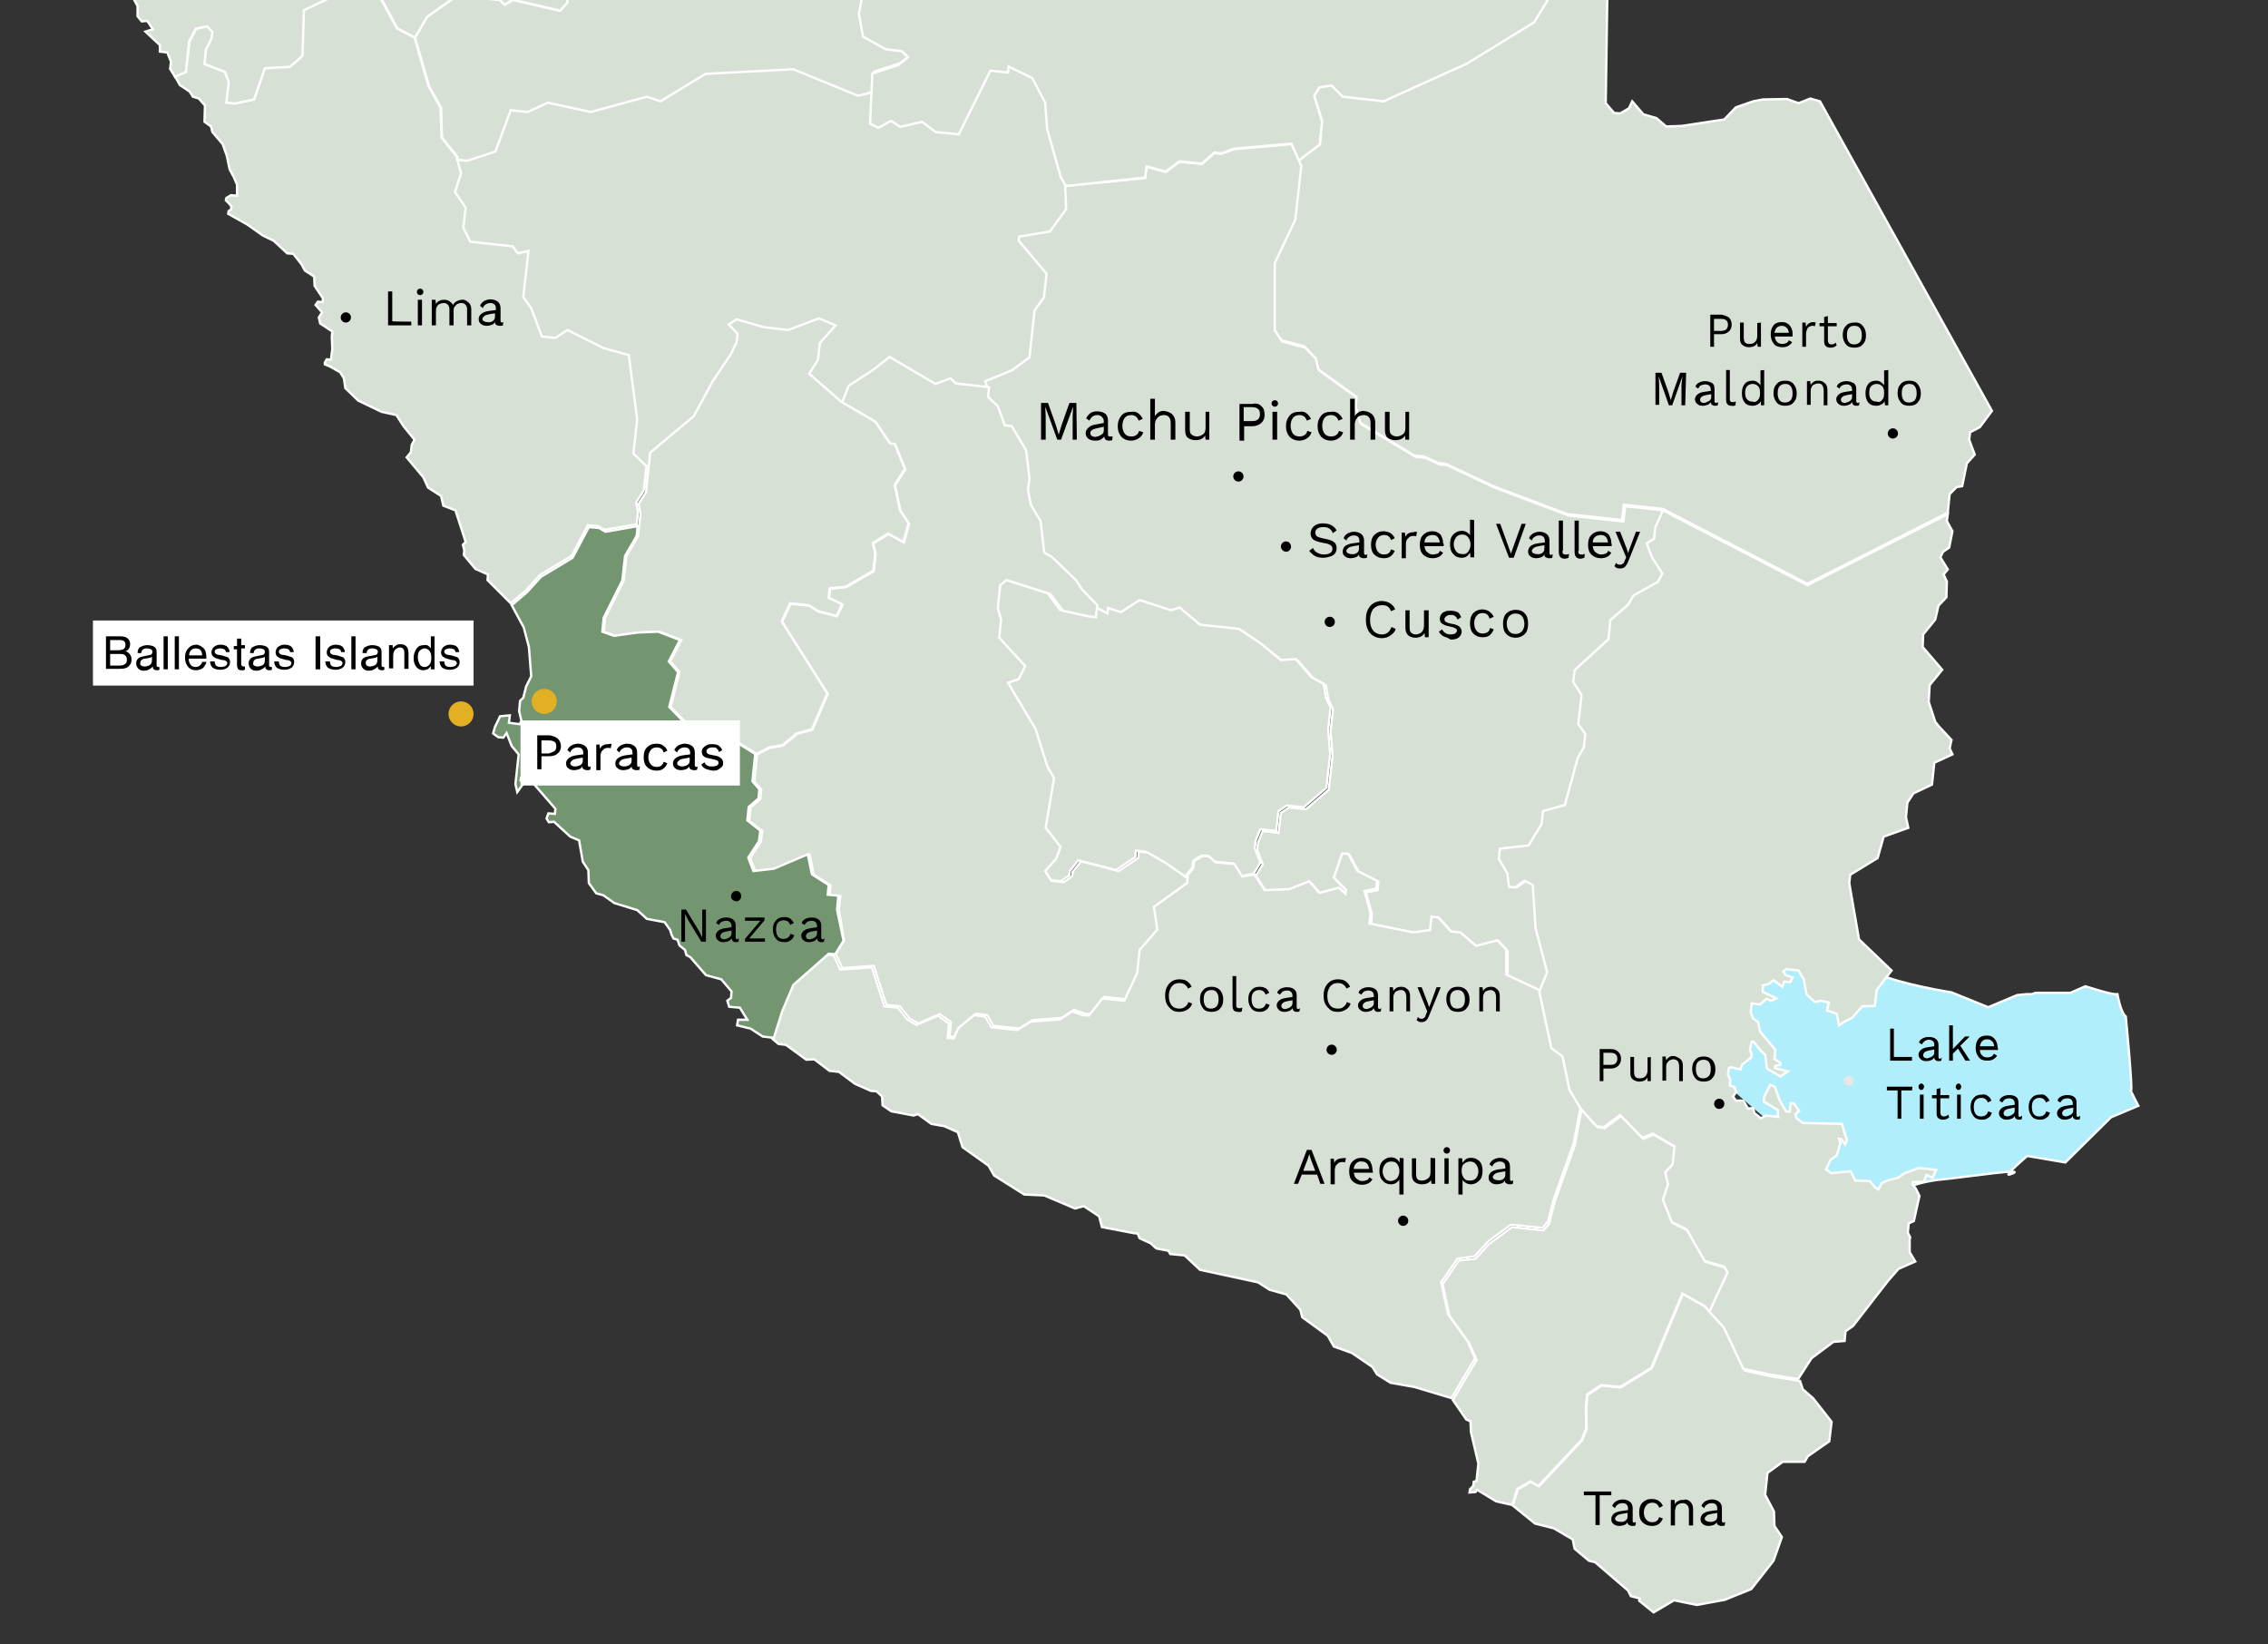 <?xml version="1.0" encoding="utf-8"?>
<!-- Generator: Adobe Illustrator 21.0.0, SVG Export Plug-In . SVG Version: 6.00 Build 0)  -->
<svg version="1.1" id="Layer_1" xmlns="http://www.w3.org/2000/svg" xmlns:xlink="http://www.w3.org/1999/xlink" x="0px" y="0px"
	 viewBox="0 0 488 353.7" style="enable-background:new 0 0 488 353.7;" xml:space="preserve">
<rect x="0" y="0" width="488" height="353.7" fill="#333333" stroke="none"/>
<style type="text/css">
	.st0{clip-path:url(#SVGID_2_);}
	.st1{fill:none;stroke:#676363;stroke-miterlimit:10;}
	.st2{fill:#AFAFAF;}
	.st3{fill:#F7F7F7;}
	.st4{fill:#4D4948;}
	.st5{clip-path:url(#SVGID_4_);}
	.st6{fill:#D7E0D5;stroke:#FFFFFF;stroke-width:0.5;stroke-miterlimit:10;}
	.st7{fill:#E7E7E8;}
	.st8{fill:#B0EEFB;stroke:#FFFFFF;stroke-width:0.5;stroke-miterlimit:10;}
	.st9{fill:#739670;stroke:#FFFFFF;stroke-width:0.5;stroke-miterlimit:10;}
	.st10{fill:#FFFFFF;}
	.st11{fill:#E3B024;}
</style>
<g>
	<g>
		<g>
			<g>
				<g>
					<defs>
						<rect id="SVGID_1_" x="-829.9" y="1861.1" width="651" height="448"/>
					</defs>
					<clipPath id="SVGID_2_">
						<use xlink:href="#SVGID_1_"  style="overflow:visible;"/>
					</clipPath>
					<g class="st0">
						<path class="st1" d="M-2106.2-890.4l289.9-101.4l49.1-25.2l130.3-116.7l106.8-113.6l69.1-78l7,0.8l2.7-9.9l7.2,2.1l5.5-6.6
							l15.8-52.4l33.1-123.2l29,3.1l6.4-2.6l7.4-11l-1.7-19.9l-8.4-14l1.5-13.6l-5.4-12.1l2.8-25.9l-6.1-15.8l5.8-6.2l2.2-20.4
							l-24.6-31.5l-9.3-2.6l-7.7-9l-7-12.3l-15.4-17.7l-16.4-43.7l24.2,8.5l30.8,3.3l16.3-7.7l8.6-12.9l16.7-11.9l11.1,1.2l3.8,8.6
							l8.6,0.9l10.8,4.4l10.7,14.3l9.9,3.7l11.8,12.8l35.3,7.1l3.5-3.3l13.3-9l6.7,18.1l-4.6,4.1l-0.5,4.8l12.6,16.8l14.3,1.6
							l10.2,4.4l19.7,2.1l18.7,22.6l19.8,7.1l8.7,12.4l2,16.6l8.7,8.4l1.8,13.1l7.1,8.9l-1.3,11.7l3.7,10.6l6.4,2.7l8.2,7.8
							l-8.2,4.4l-5.5,8.9l0.9,8.6l10,8.6l0.9,21.4l4.2,5.3l9.9,1.1l3.6,5.4l17.2,3.8l21.9,9l14.1-3.1l1.5,4.4l7,9.3h14.8l3.9,5.3
							l11.4,1.2l1.3,14.5l14.6,16.6l16.4,0.2l4.3,5l10.3,2.8l22.1-5.2l13.4,4.7l0.7,10.6l10.3,11.6l4.1,7.1l-5,12.9l6.7,9.9
							l12.7,1.4l16.4,14.6l1.1,7.7l4.9,10.4l-10,6.8l-9.3,19.6l-1.7,15.2l20.8,15.7l10.6,12l13,1.4l14,10.7l8.8-1l8.9-7.2l7.9,0.9
							l8.6-2.3l10.2,1.1l0.9,16.1l7.5,10.4l-0.3,34.7l8.1,13.7l-9.3,11.1l-11.8,5l-1.5,37.5l9,8.8l5.1,15.3l11.8,4.6l4.8,5.2l13-0.3
							l8-5.7l12.5,5.6l3.7,10.2l7.4,12l8.9,1l14.3-13.3l12.5,1.4l10.1-3.8l6.5,5l11.4-4.4l6.1,6.9l10.5,1.1l17.7-11.8l6-10.5
							l15.1,9.5l23.5,5.8l14.9,5.6l8.7,11.7l16.7,5.8l12.3-6.5l7,0.8l7.8-3.5l0.9-8l12.7,1.4l4.4,4.7l9.5,1l9.7-9.1l8.7-20.7
							l12.1-10.1l32,10.6l8.1-6.3l1.5-14l10.1-6.1l15.7-17.6l13.5-12.1l11,11.8l13.3,1.4l10.1-4.5l5.4,3.9l23.9,4.9l-1.4,12.6
							l7.8,10.4l14.4,1.6l6.6-7.5l6.1,8.5l-3.1,13.1l4.5,9.3l10.8,1.2l8.9-7.2l13.4-2.1l8.9,4.3l11.9-0.1l10.8-4.3l19.1,2.1
							l6.1-11.2l6.7,0.7l6.7-5.5l6.4-14l17.2,4.8l7.2-4.8l4.9-9.3l-2.3-14.3l13.6,3.1l11.8,1.3l7.4-3.5l11,10.7l10.9,3.5l12.6,9.2
							l12,1.3l3.9,5.1l-1.3,11.9l4,5.4l10.2,6.1l-1.9,17.2l11.5,6.8l21-6.5l4.3-9.4l19.5,10.6l8.7,14.1l12.4,1.3l-0.8,7.4l16.5,13.9
							l18.5-4.5l2,19.5l9,5.9l13.2-1.9l3.5,8.9l10.3,2.7l14.9-3.6l1,11.3l6.3,7.9L73-879.6l-99.6,165.9l8.7,5.2l86.5,9.4l26.2,14
							l13.8,11.6l11.1,18.9l-4.9,12.6l2.6,8.4l6.6,4.7l7,0.8l16.1,14.9l7.3,0.8l25.8,20.5l0.7,10.9l-8.5,4.3l-12.5-3l-13.2,1.9
							L127.4-563l-9.2-6.2l0.7-6.1l-7.3-9.9l-1-23.7l-14.3-10.4l-8.7,3l-5.7-3.2H61l-9.3,12.1l-8.6-0.9l-2.7-5.2l-9.3-3.4l-9.9,2.3
							l-8.5,7.2l-49.8-3.8l-27.5,18.7l-2.8,25.6L-82.5-554l-11.8-1.3l-19.3,11.4l-16.6-1.8l-18,11.8l-45.1-2.3l-12.2,12.1l-7.7-3.8
							l-17.2-4.1l-23.7,4l-13.3,10.3l-15.1,8.2l-6.5-2.9l-13.1-3.8l-70.1,8.2l-10.3,6.1l-1,9l-78.4,55.1l-15.3,0.7l-15.5,6.8
							l-42,39.7l-0.9,8.1l-3.7,5.1l-22.1,1.6l-32.6,13.2l-8.3,22.7l-28.1,0.9l-22,16l-21.2,2.3l-12.7,13.3l-0.4,14.8l14.5,26.5
							l-5.4,20.4l-7.5,43.8l-14,22l-2.3,21.4l-4.2,6.4l-10.4,6.5l-24.7,4.5l-11,11.9l-15.9,12.4l-7.6,1.4l-11.1,7.3l-7.3,23.2
							l0.3,12.1l-10.8,25.3l3.2,9.6l-6.9,9.4l2,10.4l12,14.3l26.8,21.9l0.8,6.9l15,24.9l8.5,2.3l0.7,24l11.9,22.6l-19.1,16l-13,1.6
							l-37.9-6.5l-18.5,9.2l-18,3.3l-24.5,8.4l-22.5,16.9l-19.3,6.4l-9.3,20.3l-39.9,17.7l-5.1,12.1l-11.3,5l-2.3,6.7l3,11.4
							l9.1,4.6l-15.5,29.7v29.9l17.5,22.6l4.3,10l-8.2,10.6l-23.2,12.5l-26-1.1l-8.5,9.9l2.8,15.1l10.2,18.1l-0.8,6.8l-15.6,4.6
							l-1.4,3.1"/>
						<path class="st2" d="M-1123.8,338.4l-1.4,13l3.6,20.1l4.6,45.5l-12.5,58l-33.7,32.9l-60.7,21.7l-128.2,65l-17.5-1.9
							l-33.3,10.1l-13.9,16.7l-46.4,32.7l13.8,35.3l-23.9,12.2l-26.8-26.3l-79.6,58.4l-15.6,10.5l22.4,36.5l-2.5,25.4l2.6,29.5
							l47.8,43.9l22.2,46.5l17.6,1.9l41.7,13.1l3.4-31.2l12.6-26.9l9.3,1l14.9-15.5l26.8-5.6l43.8-37.6l14.1-8.4l10.3-17.3l55-57.1
							l44.7-13.2l42.1,19l6.7,15.2l-1.2,10.7l-19.6,5.4l-15,25.3l-17.7,84.2l1.2,109.8l59.6,35.8l18.5,14.1l4.4,16.2l-16.2,71.2
							l9.5,33.9l24.6,46.3l-14.7,81.2l6,33.5l33.8,18.4l23.6,2.5l9.8,8.6l-14.5,11.6l-38.4,11.9l-3.3,73.8l12.6,6l18.8-10.1l13.5,9
							l32.1-7.7l19.7,15.3l34.1,3.7l46.4-93.4l25.8,2.8l0.9-8.5l35.2,17.3l18.9,36.2l2.6,38l20,70.2l7.8,13.3l117.2-11.9l1.8-16.5
							l28.2,7.7l20.7-14.8l33.1,3.6l18.5-16.1l10.5,1.1l18.8-6.5l85.3-7.8l11.1,25.1l30.6-23.2l3.7-33.8l-11.3-37.7l7.5-12.3
							l18.1-2.9l16.2,16.5l60.3,6.5l123.1-55l99.6-60.9l35.5-58.2l22.7-98.7l11.3-25.7l13.2-11.8l27.9-4.9l0.5-21.7l13.5-17.9
							l6-16.4l1.3-11.7l-11.4-35l-3.1-3.6l10.2-34.1l-22.6,18l-20.7,12.6l-3.4,10.8l-5.9,11.8l-24.2,12.2l-9.8,13.1l-13.7,4.1
							l-4.5,17.5l-9.4,12.5l-22.2-0.1l-19.6,10.1l-32.3,32.6l-46.3,14l-231.6,6.1l-9.2-10.2l5.4-34.5l-5.7-16.4l-23.6-11.4
							l-8.7-23.3l7.2-15.7l-14.6-20.3l1.4-12.4l-10.5-1.1l-5.5-8.8l-45.1-6.2l-17.9-12.8l-45.2-8.2l-134.4,4.2l-13.4-15.2l1.5-14
							l16.8-12l8.8-15.5l15.9-12.1l7.3-1.8l6.1-17.4l19.6-11l0.5-30.5l-15.8-12.2l-44.7-77.8l-26.6-6.5l-29.5-40.3l0.9-22.6
							l-13.4-1.5l-17.2-19.3l-21.3-5.9l-14-31.1l-10.1-10l-13.1-45.4l-17.3-18.6l-19.9-3.8l-17.2-34.7l-0.9-12.2l9.2-8.2l18.5,2
							l-0.6-6.7l-34.5-20.2l-42.8-36.4l-2.4-13.4l4.4-10.4l-64.9-43.1l-24.3-19.7L-1123.8,338.4L-1123.8,338.4z"/>
						<path class="st3" d="M-1123.8,338.4l-1.4,13l3.6,20.1l4.6,45.5l0,0l-12.4,58l0,0l0,0l-33.7,32.9l0,0l0,0l-60.7,21.7l0,0
							l-128.2,65l0,0l0,0l-17.5-1.9l0,0l-33.3,10.1l0,0l-13.9,16.7l0,0l0,0l-46.4,32.7v-0.1l13.8,35.3l0,0l0,0l-23.9,12.2l0,0l0,0
							l-26.8-26.3h0.1l-47.4,34.8l-23.7,17.4l-5.9,4.3c-1,0.7-2,1.5-3,2.2l-3,2l-12.2,8.2v-0.1l22.4,36.5l0,0l0,0l-2.5,25.4l0,0
							l2.6,29.5l0,0l47.8,43.9l0,0l0,0l22.2,46.5h-0.1l17.6,1.9l0,0l0,0l41.7,13.1l-0.1,0.1l3.4-31.2l0,0l0,0l12.6-26.9v-0.1h0.1
							l9.3,1h-0.1l14.9-15.5l0,0l0,0l26.8-5.7l0,0l43.8-37.6l0,0l0,0l14.1-8.4l0,0l10.3-17.3l0,0l0,0l54.9-57.1l0,0l0,0l44.7-13.2
							l0,0l0,0l42.1,19l0,0l0,0l6.7,15.2l0,0l0,0l-1.2,10.7v0.1h-0.1l-19.6,5.4l0.1-0.1l-15,25.3l0,0l-17.7,84.2l0,0l1.2,109.8
							l-0.1-0.1l59.6,35.8l0,0l0,0l18.5,14.1l0,0l0,0l4.4,16.2l0,0l0,0l-16.2,71.2v-0.1l9.5,33.9l0,0l24.6,46.3v0.1v0.1l-14.7,81.2
							v-0.1l6,33.5l-0.1-0.1l33.8,18.4h-0.1l23.6,2.5h0.1l0,0l9.8,8.6l0.2,0.1l-0.2,0.1l-14.5,11.6l0,0l0,0l-38.4,11.9l0.1-0.2
							l-3.3,73.8l-0.1-0.2l12.6,6h-0.2l18.8-10.1l0.1-0.1l0.1,0.1l13.5,9h-0.2l32.1-7.7h0.1l0.1,0.1l19.7,15.3h-0.1l34.1,3.7
							l-0.2,0.1l46.4-93.5l0.1-0.1h0.1l25.8,2.8l-0.2,0.2l0.9-8.5v-0.3l0.3,0.1l35.2,17.3h0.1v0.1l18.9,36.2l0,0l0,0l2.6,38l0,0
							l20,70.2v-0.1l7.8,13.3l-0.2-0.1l117.2-12l-0.2,0.2l1.8-16.5v-0.3l0.3,0.1l28.2,7.7h-0.2l20.7-14.8l0.1-0.1h0.1l33.1,3.6
							l-0.2,0.1l18.5-16.1l0.1-0.1h0.1l10.5,1.1h-0.1l18.8-6.5l0,0l0,0l85.3-7.7h0.2l0.1,0.2l11.1,25.1l-0.4-0.1l30.6-23.2l-0.1,0.2
							l3.7-33.8v0.1l-11.3-37.7v-0.1l0.1-0.1l7.5-12.3l0.1-0.1h0.1l18.1-2.9h0.1l0.1,0.1l16.2,16.5l-0.1-0.1l60.3,6.5h-0.1l123.2-55
							l0,0l99.6-60.9l-0.1,0.1l35.5-58.2v0.1l22.7-98.7l0,0l0,0l11.3-25.7l0,0l0,0l13.2-11.8l0,0l0,0l27.9-4.9l-0.1,0.2l0.5-21.7
							v-0.1l0,0l13.6-17.9l0,0l6-16.4l0,0l1.3-11.7v0.1l-11.4-35v0.1l-3.1-3.6l-0.1-0.1v-0.1l10.2-34.1l0.3,0.2L-23.1,987l0,0l0,0
							l-20.7,12.6l0.1-0.1l-3.4,10.8l0,0l0,0l-5.9,11.8l0,0l0,0l-24.2,12.2h0.1l-9.8,13.1l0,0l0,0l-13.7,4.1l0.1-0.1l-4.5,17.5l0,0
							l0,0l-9.4,12.5v0.1h-0.1l-22.2-0.1h0.1l-19.6,10.1l0,0l-32.3,32.6l0,0l0,0l-46.3,14l0,0l0,0l-231.6,6.1h-0.1l0,0l-9.2-10.2
							l0,0v-0.1l5.4-34.5v0.1l-5.7-16.4l0.1,0.1l-23.6-11.4l0,0l0,0l-8.7-23.3l0,0l0,0l7.2-15.7v0.1l-14.6-20.3l0,0l0,0l1.4-12.4
							l0.1,0.1l-10.5-1.1l0,0l0,0l-5.5-8.8h0.1l-45.1-6.2l0,0l0,0l-17.9-12.8l0,0l-45.2-8.2l0,0l-134.4,4.2l0,0l0,0l-13.4-15.2l0,0
							l0,0l1.5-14l0,0l0,0l16.8-12l0,0l8.8-15.5l0,0l0,0l15.9-12.1l0,0l0,0l7.3-1.8l0,0l6.1-17.4l0,0l0,0l19.6-11v0.1l0.5-30.5v0.1
							l-15.8-12.2l0,0l0,0l-44.7-77.8l0,0l-26.6-6.5l0,0l0,0l-29.5-40.3l0,0l0,0l0.9-22.6l0,0l-13.4-1.5l0,0l0,0l-17.2-19.3l0,0
							l-21.3-5.9l0,0l0,0l-14-31.1l0,0l-10.1-10l0,0l0,0l-13.1-45.4l0,0l-17.3-18.6l0,0l-19.9-3.8l0,0l0,0l-17.2-34.7l0,0l0,0
							l-0.9-12.2l0,0l0,0l9.2-8.2l0,0l0,0l18.5,2l0,0l-0.6-6.7l0,0l-34.5-20.2l0,0l-42.8-36.4l0,0l0,0l-2.4-13.4l0,0l0,0l4.4-10.4
							l0,0l-64.9-43.2L-1107,340l0,0L-1123.8,338.4L-1123.8,338.4z M-1123.8,338.4l16.2,1.7l0,0l24.3,19.7l64.9,43.1l0,0l0,0
							l-4.4,10.4l0,0l2.4,13.4l0,0l42.8,36.4l0,0l34.5,20.2l0,0l0,0l0.6,6.7l0,0l0,0l-18.5-2l0,0l-9.2,8.2l0,0l0.9,12.2l0,0
							l17.2,34.7l0,0l19.9,3.8l0,0l0,0l17.3,18.6l0,0l0,0l13.2,45.4l0,0l10.1,10l0,0l0,0l14,31.1l0,0l21.3,5.9l0,0l0,0l17.2,19.3
							l0,0l13.4,1.5l0,0l0,0l-0.9,22.6l0,0l29.5,40.3l0,0l26.6,6.4l0,0l0,0l44.7,77.8l0,0L-710,838l0,0l0,0l-0.5,30.5l0,0l0,0
							l-19.6,11l0,0l-6.1,17.4l0,0l0,0l-7.3,1.8l0,0l-15.9,12.1l0,0l-8.8,15.5l0,0l0,0l-16.8,12v-0.1l-1.5,14v-0.1l13.4,15.2h-0.1
							l134.4-4.2l0,0l0,0l45.2,8.2l0,0l0,0l17.9,12.8l0,0l45.1,6.2l0,0l0,0l5.5,8.8h-0.1l10.5,1.1h0.1v0.1l-1.4,12.4v-0.1l14.6,20.3
							l0,0v0.1l-7.2,15.7v-0.1l8.7,23.3l-0.1-0.1l23.6,11.4l0,0l0,0l5.7,16.4l0,0l0,0l-5.4,34.5v-0.1l9.2,10.2h-0.1l231.6-6.2l0,0
							l46.3-14h-0.1l32.2-32.6l0,0l0,0l19.6-10.1l0,0l0,0l22.2,0.1l-0.1,0.1l9.4-12.5v0.1l4.5-17.5v-0.1h0.1l13.7-4.1l-0.1,0.1
							l9.8-13.1l0,0l0,0l24.2-12.2l-0.1,0.1l5.9-11.8l0,0l3.4-10.8v-0.1l0,0l20.7-12.6l0,0l22.6-17.9l0.4-0.3l-0.1,0.5l-10.2,34.1
							v-0.2l3.1,3.6l0,0l0,0l11.4,35l0,0l0,0l-1.3,11.7l0,0l0,0l-6,16.4l0,0l0,0l-13.5,17.9v-0.1l-0.5,21.7v0.1H-18l-27.9,4.9h0.1
							l-13.2,11.8v-0.1l-11.3,25.7l0,0l-22.7,98.7l0,0l0,0l-35.4,58.2l0,0l0,0l-99.6,60.9l0,0l0,0l-123.1,55h-0.1h-0.1l-60.3-6.5
							h-0.1l-0.1-0.1l-16.2-16.5l0.2,0.1l-18.1,2.9l0.2-0.1l-7.5,12.3v-0.2l11.3,37.7l0,0l0,0l-3.7,33.8v0.1l-0.1,0.1l-30.6,23.2
							l-0.2,0.2l-0.1-0.3l-11.1-25.1l0.2,0.1l-85.3,7.8h0.1l-18.8,6.5h-0.1h-0.1l-10.5-1.1l0.2-0.1l-18.5,16.1l-0.1,0.1h-0.1
							l-33.1-3.6h0.2l-20.7,14.8l-0.1,0.1h-0.1l-28.2-7.7l0.3-0.2l-1.8,16.5v0.2h-0.2l-117.2,11.9h-0.1l-0.1-0.1l-7.8-13.3l0,0l0,0
							l-20-70.2l0,0l0,0l-2.6-38v0.1l-18.9-36.2l0.1,0.1l-35.2-17.3l0.3-0.2l-0.9,8.5v0.2h-0.2l-25.8-2.8l0.2-0.1l-46.4,93.4
							l-0.1,0.1h-0.1l-34.1-3.7h-0.1l0,0l-19.7-15.3h0.2l-32.1,7.7h-0.1h-0.1l-13.5-9h0.2l-18.8,10.1h-0.1h-0.1l-12.6-6l-0.1-0.1
							v-0.1l3.3-73.8v-0.1h0.1l38.4-11.9h-0.1l14.5-11.6v0.3l-9.8-8.6h0.1l-23.6-2.5l0,0l0,0l-33.8-18.5h-0.1v-0.1l-6-33.5l0,0l0,0
							l14.7-81.2v0.1l-24.6-46.3l0,0l0,0l-9.5-33.9l0,0l0,0l16.2-71.2v0.1l-4.4-16.2l0.1,0.1l-18.5-14.1l0,0l-59.6-35.8h-0.1v-0.1
							l-1.2-109.8l0,0l0,0l17.7-84.2l0,0l0,0l15-25.3l0,0l0,0l19.6-5.4l-0.1,0.1l1.2-10.7v0.1l-6.7-15.2l0.1,0.1l-42.1-19h0.1
							l-44.7,13.2l0,0l-55,57.1l0,0l-10.3,17.3l0,0l0,0l-14.1,8.4l0,0l-43.8,37.6l0,0l0,0l-26.8,5.6l0,0l-14,15.5l0,0l0,0l-9.3-1
							l0.1-0.1l-12.6,26.9l0,0l-3.4,31.2v0.1h-0.1L-1485,926l0,0l-17.6-1.9l0,0l0,0l-22.2-46.5l0,0l-47.8-43.9l0,0l0,0l-2.6-29.5
							l0,0l2.5-25.4l0,0l-22.4-36.5v-0.1h0.1l12.2-8.2l3-2c1-0.7,2-1.4,3-2.2l5.9-4.3l23.7-17.4l47.4-34.8l0,0l0,0l26.8,26.3h-0.1
							l23.9-12.2v0.1l-13.8-35.3l0,0l0,0l46.4-32.7l0,0l13.9-16.7l0,0l0,0l33.3-10.1l0,0l0,0l17.5,1.9l0,0l128.2-65l0,0l60.7-21.7
							l0,0l33.7-32.9l0,0l12.5-58l0,0l-4.6-45.5l-3.6-20.1l0,0L-1123.8,338.4L-1123.8,338.4z"/>
						<g>
							<path class="st4" d="M-239-1155.9l-6.6,7.5l-14.4-1.6l-7.9-10.3l1.4-12.7l-24-4.9l-5.3-3.9l-10.2,4.5l-13.3-1.4l-11-11.7
								l-13.6,12l-15.8,17.7l-10,6.1l-1.5,14l-8.1,6.4l-32-10.7l-12.1,10.3l-8.7,20.7l-9.7,9.1l-9.5-1l-4.4-4.8l-12.7-1.4l-0.9,8.1
								l-7.8,3.4l-7-0.8l-12.3,6.5l-16.8-5.7l-8.7-11.8l-14.8-5.6l-23.6-5.9l-15.1-9.5l-6.1,10.5l-17.8,11.9l-10.5-1.1l-6-6.9
								l-11.4,4.3l-6.6-4.9l-10.1,3.8l-12.5-1.4l-14.3,13.2l-9-1l-7.3-12l-3.8-10.3l-12.6-5.6l-8.1,5.7l-12.9,0.2l-4.9-5.2
								l-11.7-4.5l-5.2-15.4l-8.9-8.8l1.5-37.6l11.9-5l9.3-11.1l-8.2-13.7l0.3-34.7l-7.6-10.4l-0.9-16.2l-10.2-1.1l-8.7,2.4l-8-0.9
								l-8.9,7.2l-8.7,1l-14-10.7l-13-1.4l-10.7-12l-20.8-15.8l1.7-15.2l9.3-19.7l10.1-6.7l-4.9-10.4l-1.1-7.7l-16.5-14.6l-12.7-1.4
								l-6.6-10l5-12.9l-4.1-7l-10.3-11.6l-0.8-10.6l-13.3-4.8l-22.2,5.2l-10.3-2.8l-4.3-5l-16.5-0.2l-14.5-16.6l-1.3-14.6
								l-11.5-1.2l-3.9-5.4h-14.9l-7-9.3l-1.4-4.4l-14.2,3l-21.9-9l-17.3-3.8l-3.6-5.3l-9.9-1.1l-4.3-5.4l-0.8-21.5l-10-8.6l-1-8.7
								l5.5-9l8.3-4.4l-8.2-7.7l-6.5-2.7l-3.7-10.6l1.3-11.7l-7.1-9l-1.8-13l-8.7-8.5l-2.1-16.6l-8.6-12.4l-19.8-7.1l-18.8-22.8
								l-19.8-2.1l-10.1-4.3l-14.3-1.5l-12.7-16.8l0.5-4.9l4.6-4.1l-6.7-18.1l-13.3,9.1l-3.7,3.2l-35.3-7.1l-11.8-12.8l-9.9-3.7
								l-10.7-14.3l-10.8-4.5l-8.6-0.9l-4-8.6l-11.2-1.2l-16.8,11.9l-8.5,12.8l-16.4,7.8l-30.9-3.3l-24.3-8.5l16.5,43.8l15.4,17.8
								l7.1,12.3l7.7,9l9.4,2.6l24.5,31.6l-2.3,20.5l-5.8,6.2l6.1,15.8l-2.8,25.9l5.4,12.1l-1.5,13.7l8.5,14.1l1.6,19.9l-7.3,11
								l-6.5,2.6l-29-3.1l-33.3,123.5l-15.7,52.5l-5.6,6.6l-7.2-2l-2.7,9.9l-7-0.8l-69.2,78.2l-107.1,113.9l-130.6,116.9l-49.1,25.2
								l-290.6,101.6l4.2,61.9l-3.2,28.9l35.5,91.5l-4.1,37l18.1,61.8l-12.1,57.2l3.9,81.9l-3.2,28.9l-39.3,78.5l-7.4,67.5l7.9,45.8
								l18.4,38.4l27.4,15.1l20.8,15.4l14,34.4l20.7,19.3l148.8,28.6l38.8,69.9l38.8,16l78.6,13.5l45.9-38.7l16.2,7.6l26.5,40.7
								l40.5,12.9l51.7-4l59.2,47.8l-0.7,51.2l-15.4,28.5l6.5,40.8l13.3,32l-49.8,27.5l-41.8-41.3l-20.9,5.3l-35.6-13.7l-12.5,29.2
								l12.2,38.7l-2.2,19.5l-14.1,10.6l-23.1,25.4l0.7,57.6l22,37.5l21.9,61.8l60.6,102.8l4.7,54l-43,45.3l-27.9,54.1l7.1,11.7
								l15.7-10.5l79.6-58.5l26.8,26.3l23.9-12.2l-13.8-35.3l46.5-32.7l13.8-16.7l33.4-10.1l17.5,1.9l128.2-65l60.8-21.7l33.6-32.9
								l12.5-58l-4.7-45.5l-3.6-20.1l1.4-13l16.3,1.8l24.3,19.7l64.9,43.1l1.3-3.1l15.6-4.6l0.7-6.8l-10.2-18.2l-2.9-15.1l8.6-9.9
								l26,1.1l23.3-12.5l8.3-10.6l-4.4-10l-17.5-22.6v-29.8l15.5-29.9l-9.2-4.6l-2.9-11.6l2.4-6.6l11.2-5.1l5.2-12.2l40.1-17.7
								l9.3-20.4l19.5-6.4l22.5-17l24.5-8.5l18.1-3.3l18.4-9.2l38,6.4l13.1-1.5l19.2-15.9l-12-22.7l-0.5-24l-8.5-2.3l-15.1-24.9
								l-0.8-7l-26.9-22l-12-14.4l-2.1-10.5l6.9-9.4l-3.2-9.6l10.9-25.4l-0.3-12.2l7.4-23.1l11.1-7.4l7.5-1.5l15.9-12.3l11-12
								l24.7-4.5l10.5-6.5l4.2-6.4l2.3-21.4l14-22.2l7.4-43.9l5.4-20.5l-14.5-26.5l0.4-14.7l12.7-13.4l21.3-2.3l22-16l28.2-0.9
								l8.3-22.7l32.7-13.2l22.1-1.6l3.8-5.2l0.9-8.1l42.2-39.8l15.5-6.8l15.3-0.6l78.6-55.3l1-9l10.4-6.1l70.3-8.2l13.1,3.7l6.5,3
								l15.1-8.2l13.4-10.4l23.6-4l17.3,4.2l7.7,3.8l12.2-12.1l45.3,2.3l18.1-11.8l16.6,1.8l19.3-11.3l11.8,1.3l14.9-13.2l2.8-25.6
								l27.6-18.8l49.9,3.8l8.6-7.3l9.9-2.2l9.3,3.3l2.7,5.2l8.6,0.9l9.3-12.1h20.9l5.9,3.3l8.7-3l14.3,10.4l0.9,23.8l7.4,9.9
								l-0.7,6.2l9.3,6.2l19.4-15l13-1.9l12.6,3l8.6-4.3l-0.7-10.9L163-616l-7.3-0.8l-16.1-14.8l-7-0.8l-6.6-4.7l-2.6-8.5l5-12.6
								l-11.1-19l-13.9-11.7l-26.2-14l-86.7-9.4l-8.8-5.3L81-883.1l90.9-145.9l-6.2-7.9l-1-11.3l-14.9,3.6l-10.4-2.8l-3.5-8.9
								l-13.1,1.9l-9.1-5.9l-2-19.7l-18.6,4.6l-16.6-14l0.8-7.4L65-1098l-8.8-14.1l-19.5-10.6l-4.2,9.4l-21.1,6.5l-11.5-6.8
								l1.9-17.2l-10.2-6l-4-5.3l1.3-12l-3.9-5l-12.1-1.3l-12.4-9.3l-11-3.5l-11.1-10.7l-7.4,3.4l-11.9-1.3l-13.5-3.1l2.3,14.4
								l-4.9,9.3l-7.3,4.8l-17.2-4.9l-6.4,14.1l-6.7,5.5l-6.6-0.7l-6.1,11.2l-19.1-2.1l-10.8,4.4h-11.9l-8.9-4.3l-13.5,2.2l-8.9,7.3
								l-10.8-1.2l-4.5-9.4l3.1-13.1L-239-1155.9z"/>
						</g>
					</g>
				</g>
			</g>
		</g>
	</g>
</g>
<g>
	<g>
		<g>
			<g>
				<g>
					<defs>
						<rect id="SVGID_3_" x="9" width="453.7" height="353.7"/>
					</defs>
					<clipPath id="SVGID_4_">
						<use xlink:href="#SVGID_3_"  style="overflow:visible;"/>
					</clipPath>
					<g class="st5">
						<rect x="92.4" y="8.2" class="st6" width="168.1" height="96.7"/>
						<g>
							<path class="st6" d="M277.9,31l-12.4,1.1l-2.7,1l-1.5-0.2l-2.7,2.4l-4.8-0.5l-3,2.2l-4.1-1.1l-0.3,2.4L229.2,40l0.2,5
								l-3.5,4.8l-6.6,1.1l-0.1,0.9l6,7.1l-0.6,5.1l-2,2.8l-1.1,10.1l-3.8,2.8L212,82l0.5,1.6l-0.2,2.1l2.1,2l1.5,4.1l1.5,0.2
								l3.1,5.2l0.7,6l-0.3,2.5l0.6,3.2l2.1,3.5l0.8,6.8l1.6,0.9l5.3,5.1l1.2,1.9l3.3,3.4v0.4l2.9,1.6l0.1-1.2l2.8,0.9l4-2.6
								l6.8,2.2l1.8-0.6l4.5,3.6l8.4,0.9l4.6,3.1l4.4,3.6l3.2-0.2l3.4,3.9l2.6,1.4l0.5,3l1,2.1l-0.5,4.7l0.4,5.4l-0.8,7.2l-4.9,4.2
								l-3.6-0.4l-1.8,1.2l-0.5,4.3l-3.4-0.4l-1,2.4l-0.2,1.7l1.2,3.1l-1.5,2.4l2.2,3.4l5.3-0.2l4.3-1.7l2.2,2.5l4.2-1.1l1.4,1.3
								l0.1-0.9l-2.6-2.6l1.8-5.2l1.3,0.1l2,3.7l4.2,2.1l-0.2,1.7l-2.5,0.5l1.3,4.8L295,199l9.4,1.9l3.6-0.5l0.3-2.9l1.5,0.2l2.7,3
								l2,0.2l3.4,2.9l4.6-1.2l1.9,2v5.4l7.1,3.3l1.7-4.1l-2.5-9.5l-0.6-9.3l-1.7-0.9l-2.1,1.4l-1.3-0.1l-0.4-3l-1.8-3l0.2-2.2
								l6.2-0.7l2.8-4.6l0.3-2.8l4.7-1.3l2.8-10.2l1.3-2.2l0.3-2.9l-1.5-2.1l0.7-6.3l-1.8-2.8l0.3-2.5l7.3-6.7l0.4-4.1l3.8-3.3
								l1.2-2l5.2-2.9l1-1.8l-2.2-3.4l-1.2-3.1l1.6-1l0.3-2.5l1.6-3.6l-8.4-0.9l-0.4,3.3l-11.8-1.3l-15.9-6l-10.2-4.8l-1.7-0.2
								l-3-1.4l-2.1-0.2l-11.6-7l-1-3.5l0.2-2.1l-8.2-5.9l-0.6-2.4l-2.5-2.6l-4.9-1.3l-1.4-2.1V56.9l4.4-9.3l1.3-11.6L277.9,31
								L277.9,31z"/>
						</g>
						
							<ellipse transform="matrix(0.108 -0.994 0.994 0.108 -19.381 647.492)" class="st7" cx="351.3" cy="334.6" rx="1.1" ry="1.1"/>
						<path class="st8" d="M403.8,261.2c2.4-4.8,8.2-6.8,13.6-7.4c5.4-0.5,20.2-2.8,15-1.1c-1.5,0.5,3.8-4,3.8-4
							c8.2,1.4,8.2,1.4,8.2,1.4l9.8-9.7l5.9-2.5c0,0-2.1-4-1.6-3.3s-1.1-15.9-1.1-15.9c-1.1-0.8-1.8-4.8-1.8-4.8
							c-1.1,0.2-5.8-1.4-6.9-1.7l-3.2,1.4H438c-1.6,0.6,0,0-4,0.5l-6.2,2.6l-7.9-3.2c0,0-10.9-1.7-16.1-4.1
							c-10.5-4.8-22.4-5.1-33.9-5.3c-3-0.1-6.1-0.1-8.7,1.3c-6.3,3.4-5.7,13.4-0.7,18.6"/>
						<path class="st6" d="M389,313.3l4.6-3.2l0.5-4.2l-4-5.1l-2.2-1.9l-0.6-1.8l-6.3-1l-5.5-1.2l-4.2-8.9l-4.4-4.9l-4.8-2.7
							l-6.7,16l-6.7,4.1l-4.1-0.4l-3,2l-0.3,2.9l0.1,4.4l-1,2.5l-9.3,9.9l-1.7-1l-2.8,1.6l-1.1,3.5l4.8,3.9l4,1l4.1,2.4l0.4,2
							l3.1,2.6l1.3,0.3l7.1,6.1l0.6,1.2l1.9,0.5l-0.1,0.5l3.1,2.5l4.4-2.6l4.9,1l6-1.1l5.7-2.3l4.8-6.1l1.8-5.1l-1.6-2.4l-0.1-3.1
							l-1.9-3.6l0.5-4.7l3.3-2.4h4.7L389,313.3L389,313.3z"/>
						<path class="st6" d="M313.9,271.2l-3.5,5.1l1.5,6.9l4.2,5.8l1.6,3.6l-5.1,8.6l2.9,4.2l0.9,0.4l0.1,2.3l1.6,6.8l-0.4,3.7
							l-0.6,0.2l-0.1,0.9l-0.7,0.7l-0.1,0.7l1.3-0.1l0.3-0.5l4.1,2.5l3.5,0.8l1.1-3.5l2.8-1.6l1.7,1l9.3-9.9l1-2.5l-0.1-4.4l0.3-2.9
							l3-2l4.1,0.4l6.7-4.1l6.7-16l4.8,2.7l1.2,1.4l3.9-8.4l-0.7-1.3l-4.2-1.2l-3.9-6.8l-3.2-1.6l-1.9-4.8l1.1-3.3l-0.6-2.6l1.6-1.7
							l0.4-3.9l-4.7-2.7l-2.2,0.9l-4.8-4.9l-3.5,2.6l-1.6-0.2l-3.4-3.8l-1.5,7.8l-4.3,12.1l-1.2,4.7l-1.2,1.4l-6.8-0.7l-5,3.7
							l-2.8,3.1L313.9,271.2L313.9,271.2z"/>
						<path class="st6" d="M253.8,130.7l-1.8,0.6l-6.8-2.2l-4,2.6l-2.8-0.9l-0.1,1.2l-2.9-1.6l-0.2,2.2l-1.6-0.2l-5.5-1.2l-2.7-3.6
							l-9.4-3l-1.4,1.1l-0.5,5l0.7,2.4l-0.4,3.9l5.6,6.1l-1.4,2.8l-2.3,0.8l5.9,9.9l2.6,8.2l1.4,2.4l-1.8,10.7l3.2,4.1l-0.9,2.5
							l-2.4,2.7l1.3,2.1l2.7,0.3l1.8-1.3l0.1-0.9l1.8-2.3l8.1,2.1l4.2-2.8l0.1-1.4l1.9,0.2l3.8,2.2l5.2,3.6l0.1-0.9l1.2-1.5l0.1-1.4
							l1.8-1.1h1.4l1.4,1.3l4.1,0.4l1.7,2.7l2.6-0.5l1.5-2.4l-1.2-3.1l0.2-1.7l1-2.4l3.4,0.4l0.5-4.3l1.8-1.2l3.6,0.4l4.9-4.2
							l0.8-7.2l-0.4-5.4l0.5-4.7l-1-2.1l-0.5-3l-2.6-1.4l-3.4-3.9l-3.2,0.2l-4.4-3.6l-4.6-3.1l-8.4-0.9L253.8,130.7L253.8,130.7z"/>
						<path class="st6" d="M182.6,83l-1.4,3.6l7.2,4.2l3.2,4.7l1,0.1l2.2,5.4l-2.2,3.4l1.1,5.4l1.9,2.9l-1.1,4l-3.3-1.8l-3.3,2
							l0.5,2.3l-0.4,3.7l-5.9,3.4l-3.5,0.4l-0.2,2l2.9,1.4l-1.2,2.5l-3.9-1l-2.1-1.3l-4-0.4l-1.8,3.9l9.8,15.5l-3.3,7.7l-3.3,0.9
							l-3,2.5l-2.9,0.5l-2.7,1.4l-0.6,5.9l1.5,1.7l-0.2,2l-2.1,1.8l-0.3,2.9l2.8,2.2l-0.3,2.3l-2.3,3.5l1.1,2.9l4.4-0.5l7.3-3.1
							l0.9,4.3l3.6,2.3l-0.2,2.1l2.3,0.2l-0.3,3l1.1,6.5l-1.8,2.9l1.4,3.1l6.8-0.5l2.7,8.4l2.9,0.3l2.1,2.6l1.9,1.1l4.6-2l2.4,1.7
							l-0.3,3.1l1.3,0.1l1-2.2l3.4-2.8l2.4,0.3l1.3,2.3l5.6,0.6l2.9-1.8l6.3-0.5l2.6-1.7l2.3,0.8l1.3,0.1l2.9-3.7l4.7,0.5l2.8-6
							l0.5-4.9l3.8-4l-0.7-4.9l7.1-5.1l0.1-0.9l-5.2-3.6l-3.8-2.2l-1.9-0.2l-0.1,1.4l-4.2,2.8l-8.1-2.1l-1.8,2.3l-0.1,0.9l-1.8,1.3
							l-2.7-0.3l-1.3-2.1l2.4-2.7l0.9-2.5l-3.2-4.1l1.8-10.7l-1.4-2.4l-2.6-8.2l-5.9-9.9l2.3-0.8l1.4-2.8l-5.6-6.1l0.4-3.9l-0.7-2.4
							l0.5-5l1.4-1.1l9.4,3l2.7,3.6l5.5,1.2l1.6,0.2l0.3-2.6l-3.3-3.4l-1.2-1.9l-5.3-5.1l-1.6-0.9l-0.8-6.8l-2.1-3.5l-0.6-3.2
							l0.3-2.5l-0.7-6l-3.1-5.2l-1.5-0.2l-1.5-4.1l-2.1-2l0.2-2.1l-7.1-0.8l-1.2-1.1l-3.2,1.2l-9.9-5.8l-3.7,2.9L182.6,83L182.6,83z
							"/>
						<path class="st6" d="M179.8,70l-3.6-1.5l-6.6,2.5l-5.2-0.6l-5.9-1.7l-1.7,1.1l1.9,2l-0.2,1.8l-1.3,2.7l-3.9,5.8l-4,7.4
							l-9.4,7.9l-0.9,8.5l-1.6,2.5l0.4,2.1l-0.5,4.8l-2.5,4.3l-0.6,5.3l-4,8l-0.3,3l2.5,0.9l5-0.7l4.5-0.2l4.7,1.8l-2.4,4.6l2,2.3
							l-1.9,7.5l4.1,4.2l4.1-0.8l3.3,0.4l3.1,3.9l3.9,2.4l2.7-1.4l2.9-0.5l3-2.5l3.3-0.9l3.3-7.7l-9.8-15.5l1.8-3.9l4,0.4l2.1,1.3
							l3.9,1l1.2-2.5l-2.9-1.4l0.2-2l3.5-0.4l5.9-3.4l0.4-3.7l-0.5-2.3l3.3-2l3.3,1.8l1.1-4l-1.9-2.9l-1.1-5.4l2.2-3.4l-2.2-5.4
							l-1-0.1l-3.2-4.7l-7.2-4.2l-7-6.1l1.9-3l0.4-3.6L179.8,70L179.8,70z"/>
						<path class="st6" d="M108.7,1l-1.1-1l-9.1-1l-6.6,4.6l-2.6,4.5l3,10.4l2.6,4.7l0.2,6.4l3.2,4l0.3,0.8l1.9,0.2l6.1-2l3.3-8.9
							l3.6,0.4l4.4-2l9.2,2l12.1-3.3l2.9,1l9.7-5.9l18.9-1l13.9,5.7l3.3-0.8l0.2-4.4l5.6-1.8l2.1-1.7l-1.4-1.3l-3.4-0.4l-4.9-2.7
							L185,2.7l2.1-11.9l-3.6-6.8l-1.4-5l2.4-10.4l-0.6-2.4l-10.7,5.2l-10.6-0.2l-6.5,3.9l-13.8-2.4l-7,5l-2.6,4.5l-7.1-0.8
							l-6.5,3.6l2,7.2l1,8.3l-1.6,1.8L110.4,0L108.7,1L108.7,1z"/>
						<path class="st6" d="M341.3-37.1l-3.5,1.8l-1.4,1.9l-2,0.6l-0.7,2.6l-1.4,1.8h-3.2l-2.9,1.5l-4.7,4.8l-6.8,2.1L281-19.2
							l-1.3-1.5l0.8-5.1l-0.8-2.4l-3.4-1.7l-1.3-3.4l1.1-2.3 M181-35.6l2.7,2.1l0.6,2.4L182-20.7l1.4,5l3.6,6.8L184.8,3l0.9,4.9
							l4.9,2.7L194,11l1.4,1.3l-2.1,1.7l-5.6,1.8l-0.5,10.8l1.8,0.9l2.7-1.5l2,1.3l4.7-1.1l2.9,2.2l5,0.5l6.8-13.7l3.8,0.4l0.1-1.3
							l5.1,2.5l2.8,5.3l0.4,5.6l2.9,10.3l1.1,2l17.1-1.8l0.3-2.4l4.1,1.1l3-2.2l4.8,0.5l2.7-2.4l1.5,0.2l2.7-1l12.4-1.1l1.6,3.7
							l4.5-3.4l0.5-5l-1.7-5.5l1.1-1.8l2.6-0.4l2.4,2.4l8.8,1l17.9-8.1L330.4,5l5.2-8.5l3.3-14.5l1.6-3.8l1.9-1.7l4.1-0.7l0.1-3.2
							l2-2.6l0.9-2.4l0.2-1.7"/>
						<path class="st6" d="M77-32.3L72.2-27l3.3,14.4l3.8,3.3L79-6.2l0.5,3.6L82.2,0l3.3,6.1l3.8,2l2.6-4.5L98.4-1l9.1,1l1.1,1
							l1.7-1.1l10.2,2.4l1.6-1.8l-1-8.3l-2-7.2l6.5-3.6l7.1,0.8l2.6-4.5l7-5l13.8,2.4l6.5-3.9l10.6,0.2l10.7-5.2l-2.7-2.1"/>
						<path class="st6" d="M15-38.3l-0.2,1.4l0.2,1.3l0.9,0.1l1.5,0.7l0.2,0.7l-2.3-0.1v6.1l0.5,0.4l1,0.1L20-24l-0.2,1.4l1,1
							l0.7,0.1l1.2,1.8l-0.9,4l0.5,0.2l-0.1,0.6l-0.6,0.3l-0.1,0.8l1.1,1l1,3.3l0.9,1.8l-0.5,1l1.5,3.2L26-2.9l1.4,0.2l2.2,4v2.2
							l0.9,1.1l1.2-0.1l1.2,1.8l-1.6,0.5l3.1,2.9v1.4l1.6,0.2l0.8,2l-0.2,1.5l1.1,1.8l2.3-1l0.7-6.7l1.4-2.7l2.4-0.5l1.1,1.2
							l-0.2,1.4l-1.2,2.4L44,13.8l4.4,1.7l0.8,2.2l-0.5,4.4l1.9,0.2l4.1-0.9l2.3-6.7l5.4-0.3l2.7-2.4l0.4-9.8l6.1-2.9L74-0.4
							l5.5-2.1L79-6.1l0.3-3.2l-3.8-3.3L72.2-27l4.8-5.2"/>
						<path class="st6" d="M245.2,204.4l-0.5,4.9l-2.8,6l-4.7-0.5l-2.9,3.7l-1.3-0.1l-2.3-0.8l-2.6,1.7l-6.3,0.5l-2.9,1.8l-5.6-0.6
							l-1.3-2.3l-2.4-0.3l-3.4,2.8l-1,2.2l-1.3-0.1l0.3-3.1l-2.4-1.7l-4.6,2l-1.9-1.1l-2.1-2.6l-2.9-0.3l-2.7-8.4l-6.8,0.5l-1.4-3.1
							l-1.4-0.1l-7.6,6.7l-2.4,5.7l-1.8,5.7l1.3,1.1l1.6,0.2l4.4,3.2l1.7-0.1l3.3,2.5l2,0.2l3.5,2.6l3.4,1.5l1.2,0.1l1.2,1.1
							l0.1,1.9l1.9,1.3l4.8,0.9l0.9-0.3l2.9,2.1l2.8,0.5l2.9,1.3l1,3.2l5.6,4l1.2,2.1l6.5,4.1l4.3,0.2l6.6,2.8l1.9-0.5l3.3,2.2
							l0.6,2.3l6.8,1.3l0.9,0.1l0.4,1l2.4,1.1l1.2,1.1l2.6,0.5l0.4,0.7l3.1,0.3l3.3,3.1l12.5,2.7l2.5,1.6l3.6,1l3,3.3l0.4,1.6l5.5,4
							l1.3,2.3l3.9,1.4l4.4,3l1,1.6l2.9,1.8l5.1,0.9l8,2.4l5.1-8.6l-1.6-3.6l-4.2-5.8l-1.5-6.9l3.5-5.1l3.7-0.5l2.8-3.1l5-3.7
							l6.8,0.7l1.2-1.4l1.2-4.7l4.3-12.1l1.5-7.8l-2.4-4l-1.5-7.2l-2.4-1.8l-2.6-12.2l-7.1-3.3v-5.4l-1.9-2l-4.6,1.2l-3.4-2.9
							l-2-0.2l-2.7-3l-1.5-0.2l-0.3,2.9l-3.6,0.5l-9.4-1.9l0.2-2.2l-1.3-4.8l2.5-0.5l0.2-1.7l-4.2-2.1l-2-3.7l-1.3-0.1l-1.8,5.2
							l2.6,2.6l-0.1,0.9l-1.4-1.3l-4.2,1.1l-2.2-2.5l-4.3,1.7l-5.3,0.2l-2.2-3.4l-2.6,0.5l-1.7-2.7l-4.1-0.4l-1.4-1.3h-1.4l-1.8,1.1
							l-0.1,1.4l-1.2,1.5l-0.2,1.8l-7.1,5.1l0.7,4.9L245.2,204.4L245.2,204.4z"/>
						<g>
							<path class="st6" d="M418.9,112.1l0.2-1.5l-30.2,15.3l-31.1-16.1l-1.6,3.6l-0.3,2.5l-1.6,1l1.2,3.1l2.2,3.4l-1,1.8l-5.2,2.9
								l-1.2,2l-3.8,3.3l-0.4,4.1l-7.3,6.7l-0.3,2.5l1.8,2.8l-0.7,6.3l1.5,2.1l-0.3,2.9l-1.3,2.2l-2.8,10.2l-4.7,1.3l-0.3,2.8
								l-2.8,4.6l-6.2,0.7l-0.2,2.2l1.8,3l0.4,3l1.3,0.1l2.1-1.4l1.7,0.9l0.6,9.3l2.5,9.5l-1.7,4.1l2.6,12.2l2.4,1.8l1.5,7.2l2.4,4
								l3.4,3.8l1.6,0.2l3.5-2.6l4.8,4.9l2.2-0.9l4.7,2.7l-0.4,3.9l-1.6,1.7l0.6,2.6l-1.1,3.3l1.9,4.8l3.2,1.6l3.9,6.8l4.2,1.2
								l0.7,1.3l-3.9,8.4l3.1,3.4l4.2,8.9l5.5,1.2l6.3,1l2.9-4.5l4.7-3.5l2.4-0.2l0.2-2.1l1.6-1.1l7.6-9.8l2.2-2.5l3.6-1.6l-1.2-2
								v-2.6l0.1-0.6l-0.5-1l0.2-2l1.1-0.5l1.2-5.4l-0.8-1.6l-0.7-0.9l0.1-0.5h2.3l0.6-1.5l1.3,0.6l0.8-1.7l-3.7-0.4l-3.1,1.1
								l-1.4,1l-2.1,0.5l-1.5,0.7l-0.6,1.3l-0.7-0.4l-1.2-1.4l-3.1-0.1l-1-2l-4.2,0.4l-1.1-0.8l1-2.1l1.3-0.9l0.8-2.6l-0.3-1
								l0.5,0.1l0.8,1.1l0.4-0.9l-1.1-3.5l-8.4-0.2l-1.3-1l-0.3-0.9l0.8-0.7l-1.1-1.6l-0.7-0.1l-0.2,1.9l-0.8-0.1l-1.4-2.4l-1-2.9
								l-1-0.4l-1.3,2.5l-0.1,1.1l3,1.8l0.1,1.5L380,240l-1.1,0.6l-1.4-1.1l-0.3-1.1l-1.1,0.1l-1-1.7h-1.6l-0.6-0.9l0.7-1l-0.4-1
								l-1-0.4l0.1-1.2l-0.5-1.1l0.2-1.4l0.4-0.2l2.1,0.5l0.3-1l2-1.6l0.1-0.9l-0.4-0.6l0.4-1.9h0.4l1.6,2l0.9,0.8l0.4,3l2.9,1.7
								l1.6-1.1l-2.8-0.7l0.1-0.5l1.1-0.2v-0.4l-1.3-0.9l0.2-1.9l-3.3-4l-0.4-2l-1.1-0.8l-0.5-1.3l0.2-1.9l1.8,0.2l1.4-1.2l1,0.4
								l1.1-0.5l-2.9-1.4V212l1.3-0.3l1-0.8l1.9,1.4l0.4-1.1l1.3,0.1l0.5-1l-1.5-0.5l-0.5-0.8l0.7-0.5l2.6,0.3l1.1,1.9l0.6,3.2
								l1.8,1.7l1.3-0.3l1.7,0.4l-0.4,1.7l2.1,0.7l0.5,2.5l1-0.7l1.8-0.9l2.2-2.5l2.7-0.1l0.4-3.4l3.2-4.2l-7-6.7l-2.1-12.1l0.2-1.8
								l5.9-3.6l1.3-4.6l5.3-1.9l-0.5-2.3l0.3-3.1l1.3-2l4-1.9l0.5-4.7l3.9-1.8l-0.6-1.3l0.4-1.8l-2.7-2.9l-0.8-1L415,151l0.2-3.6
								l2.7-3.3l-4.2-4.9l0.1-2.7l2.6-3.2l0.7-3l1.7-1.8l0.1-3.4l-0.7-1.5l0.9-1.1l-1.6-2.6l0.6-1.2l1.3-0.9l0.7-3.5L418.9,112.1
								L418.9,112.1z"/>
						</g>
						<g>
							<path class="st9" d="M180.1,195.7l0.3-3l-2.3-0.2l0.2-2.1l-3.6-2.3l-0.9-4.3l-7.3,3.1l-4.4,0.5l-1.1-2.9l2.3-3.5l0.3-2.3
								l-2.8-2.2l0.3-2.9l2.1-1.8l0.2-2l-1.5-1.7l0.6-5.9l-3.9-2.4l-3.1-3.9l-3.3-0.4l-4.1,0.8l-4.1-4.2l1.9-7.5l-2-2.3l2.4-4.6
								l-4.7-1.8l-4.5,0.2l-5,0.7l-2.5-0.9l0.3-3l4-8l0.6-5.3l2.5-4.3l0.2-2.1l-6.9,1.2l-1.4-0.8l-2.2-0.2l-3.5,6.6l-6.8,4.1l-3,3.3
								l-3.3,2.8l2.6,4.8l1.1,4.2l0.5,6.3l-1.1,2.2l-0.6,2.4l-0.7,0.7l-0.2,2.2l0.5,2.1l-0.4,0.7l-2.3-0.3l0.2-1.6l-2.1,0.2
								l-1.1,2.3l-0.4,1.4l1.1,0.8l1.1,0.1l0.7-1l1.1,2.8l1.5,1.8l-0.7,6.4l0.4,1.7l1.3-1.8l-0.6-0.7l0.1-0.6l1.4-0.2l6,6.9
								l-0.1,1.1L118,175l-0.4,1.1l0.5,0.8l1.1-0.1l3.5,3.2l1.9,0.8l0.8,4.6l1.2,1.8l0.1,2.8l1.6,2.2l1.5,0.4l2.4,1.7l4.9,1.5
								l2.1,1.9l3.8,0.7l1.2,1.7l0.3,1l0.4,0.8l0.9,0.3l0.4,1.2l1.2,1l0.3,1.1l0.8,0.4l3.4,3.9l3.3,0.9l2.2,2.6l-0.1,1.4l-0.8,0.6
								l0.4,1.3l2.3,0.2l1.6,2.6h-2l-0.2,1.2l2.9,0.7l2.6,1.7l2.4,0.3l1.8-5.7l2.4-5.7l7.6-6.7l1.4,0.1l1.8-2.9L180.1,195.7
								L180.1,195.7z"/>
						</g>
						<g>
							<path class="st6" d="M421,104.8l1.2-0.2l1-4.9l1.7-1.9l-1.2-3.2l0.2-1.6l2.1-1.1l2.6-3.5l-37-66.6l-2.1-0.6l-2.5,1l-2.5-0.9
								l-5.2,0.1l-2.1,0.4l-3.7,1.3l-2.5,2.6l-9.2,1.4l-3.3,0.1l-2.1-1.8l-2.8-0.8l-2.4-2.8l-0.7,1.5l-1.9,1.1l-1.3-0.1l-1.8-2.1
								l0.7-46.6l-4.1,0.7l-1.9,1.7l-1.6,3.8l-3.3,14.5l-5.2,8.5l-14.5,8.9l-17.9,8.1l-8.8-1l-2.4-2.4l-2.6,0.4l-1.1,1.8l1.7,5.5
								l-0.5,5l-4.5,3.4l0.5,1.2l-1.3,11.6l-4.4,9.3v14.5l1.4,2.1l4.9,1.3l2.5,2.6l0.6,2.4l8.2,5.9l-0.2,2.1l1,3.5l11.6,7l2.1,0.2
								l3,1.4l1.7,0.2l10.2,4.8l15.9,6l11.8,1.3l0.4-3.3l8.4,0.9l31.1,16.1l30.2-15.3l0.4-4L421,104.8L421,104.8z"/>
						</g>
						<g>
							<path class="st6" d="M73.9-0.4l-2.4-0.3l-6.1,2.9L65.1,12l-2.7,2.4L57,14.7l-2.3,6.7l-4.1,0.9l-1.9-0.2l0.5-4.4l-0.8-2.2
								L44,13.8l0.3-3.1l1.2-2.4l0.2-1.4l-1.1-1.2l-2.4,0.5l-1.4,2.7L40,15.5l-2.3,1l1,1.8l2.1,1.4l0.7,1.1l1.3,0.4l1.3,1.5L44,26.2
								l1.4,1l0.3,1.2l2.2,2.6l0.9,2.5l0.6,2.9l0.9,1.7l0.7,1.6v2.4L49.7,42l-1,0.6l-0.1,0.5l0.7,0.7l0.5,0.6l-0.1,0.7l-0.5,0.3
								L49.1,46l4.1,2.3l3.4,2.4l2.3,1.1l2.9,2.7l1.3,0.1l1.8,2.3l0.7,1.3l2,1.3l0.1,2l1.8,2.7L69.4,65l-1-0.1l-0.5,0.7l1.4,1.6
								l-0.7,1.1l0.3,1.3l2.6,1.7l-0.1,1.2l0.1,2.6l-0.3,2.3l-0.9-0.1L69.9,78v0.4l1,0.4l2.3,1.3l0.8,1.3l0.3,2.1l2.8,2.7l5,2.4
								l3.2,0.7l1.6,2.5l2.3,2.8l-0.6,1.1l-0.2,1.6l-0.9,1.1l3.6,4.3l1,2.2l2.8,1.8l0.5,2.1l2.6,1l2.2,6.8l-0.6,0.6l0.3,1.2l-0.1,1
								l2.5,3l2.7,1.2l-0.1,1.2l5,5l3.3-2.8l3-3.3l6.8-4.1l3.5-6.6l2.2,0.2l1.4,0.8l6.9-1.2l0.3-2.6l-0.4-2.1l1.6-2.5l0.6-5.3
								l-2.8-2.7l0.8-7.4l-1.8-13.8l-5.4-1.5l-7.8-3.9l-2.6,1.7l-2.9-0.3l-2.3-6.1l-1.7-2.4l1.1-9.9l-2.3,0.5l-1.1-1.5l-9.1-1
								l-1.5-3l0.5-4.3l-2.3-3.4l1.3-4l-1-3.7l-3.2-4l-0.2-6.4l-2.6-4.7l-3-10.4l-3.8-2L82.1,0l-2.7-2.6L73.9-0.4L73.9-0.4z"/>
						</g>
						<path class="st10" d="M112,155h47.2v14H112V155z"/>
						<path d="M159.5,192.9c-0.1,0.6-0.6,1.1-1.2,1c-0.6-0.1-1.1-0.6-1-1.2c0.1-0.6,0.6-1.1,1.2-1
							C159.1,191.7,159.5,192.2,159.5,192.9z"/>
						<ellipse transform="matrix(0.109 -0.994 0.994 0.109 93.42 579.367)" cx="370" cy="237.6" rx="1.1" ry="1.1"/>
						
							<ellipse transform="matrix(0.109 -0.994 0.994 0.109 123.121 602.807)" class="st7" cx="398" cy="232.7" rx="1.1" ry="1.1"/>
						<ellipse transform="matrix(0.108 -0.994 0.994 0.108 270.658 488.043)" cx="407.3" cy="93.2" rx="1.1" ry="1.1"/>
						<g>
							<g>
								<path d="M411.4,227.4v0.8h-4.7v-6.9h0.8v6.1L411.4,227.4L411.4,227.4z M417.8,227.5l-0.1,0.7c-0.2,0.1-0.4,0.1-0.6,0.1
									c-0.3,0-0.5-0.1-0.6-0.2c-0.2-0.1-0.3-0.3-0.3-0.6c-0.2,0.3-0.4,0.5-0.7,0.6c-0.3,0.1-0.6,0.2-1,0.2c-0.5,0-0.9-0.1-1.2-0.4
									c-0.3-0.2-0.5-0.6-0.5-1s0.2-0.7,0.5-1s0.8-0.5,1.5-0.6l1.4-0.2v-0.3c0-0.4-0.1-0.6-0.3-0.8c-0.2-0.2-0.5-0.3-0.9-0.3
									c-0.3,0-0.6,0.1-0.9,0.3c-0.2,0.2-0.4,0.4-0.6,0.7l-0.6-0.4c0.1-0.4,0.4-0.7,0.8-0.9s0.8-0.3,1.3-0.3c0.6,0,1.1,0.1,1.5,0.4
									c0.4,0.3,0.6,0.7,0.6,1.3v2.6c0,0.1,0,0.2,0.1,0.3s0.2,0.1,0.3,0.1S417.6,227.6,417.8,227.5L417.8,227.5z M415.7,227.3
									c0.3-0.2,0.5-0.5,0.5-0.8v-0.7l-1.1,0.2c-0.5,0.1-0.8,0.2-1,0.4s-0.3,0.4-0.3,0.6c0,0.2,0.1,0.4,0.2,0.5
									c0.2,0.1,0.4,0.2,0.7,0.2C415,227.6,415.4,227.5,415.7,227.3L415.7,227.3z M421.3,225.6l-1.1,1.1v1.5h-0.8v-7.6h0.8v5.1
									l2.6-2.7h1l-2,2l2.1,3.2h-1L421.3,225.6z M429.9,225.9H426c0,0.5,0.2,0.9,0.5,1.2s0.7,0.4,1.1,0.4s0.7-0.1,0.9-0.2
									c0.2-0.1,0.4-0.3,0.5-0.6l0.7,0.4c-0.2,0.4-0.5,0.6-0.8,0.8s-0.8,0.3-1.3,0.3c-0.8,0-1.4-0.2-1.8-0.7s-0.7-1.1-0.7-2
									s0.2-1.5,0.6-2s1-0.7,1.8-0.7c0.5,0,0.9,0.1,1.2,0.3c0.3,0.2,0.6,0.5,0.8,0.9s0.3,0.8,0.3,1.2
									C429.9,225.5,429.9,225.7,429.9,225.9z M426.5,224c-0.3,0.3-0.4,0.7-0.5,1.1h3.1c-0.1-0.5-0.2-0.9-0.5-1.1
									c-0.3-0.3-0.6-0.4-1-0.4S426.8,223.7,426.5,224L426.5,224z M411.4,234.6h-2.3v6.1h-0.8v-6.1H406v-0.8h5.5L411.4,234.6
									L411.4,234.6z M413,234.3c-0.1-0.1-0.2-0.3-0.2-0.5s0.1-0.3,0.2-0.5c0.1-0.1,0.3-0.2,0.4-0.2s0.3,0.1,0.4,0.2
									c0.1,0.1,0.2,0.3,0.2,0.5s-0.1,0.3-0.2,0.5s-0.3,0.2-0.4,0.2S413.1,234.5,413,234.3z M413.9,240.7h-0.8v-5.2h0.8V240.7z
									 M419.4,240.4c-0.3,0.3-0.8,0.5-1.3,0.5c-0.4,0-0.8-0.1-1-0.3c-0.3-0.2-0.4-0.6-0.4-1.1v-3.2h-1v-0.7h1v-1.3l0.8-0.2v1.5
									h1.9v0.7h-1.9v3.1c0,0.2,0.1,0.4,0.2,0.6c0.1,0.1,0.3,0.2,0.6,0.2c0.3,0,0.6-0.1,0.9-0.4L419.4,240.4z M421,234.3
									c-0.1-0.1-0.2-0.3-0.2-0.5s0.1-0.3,0.2-0.5c0.1-0.1,0.3-0.2,0.4-0.2c0.2,0,0.3,0.1,0.4,0.2c0.1,0.1,0.2,0.3,0.2,0.5
									s-0.1,0.3-0.2,0.5s-0.3,0.2-0.4,0.2S421.1,234.5,421,234.3z M421.9,240.7h-0.8v-5.2h0.8V240.7z M427.7,235.8
									c0.4,0.2,0.6,0.6,0.8,1l-0.8,0.4c-0.2-0.7-0.7-1-1.4-1c-0.5,0-0.9,0.2-1.2,0.5c-0.3,0.4-0.4,0.8-0.4,1.5
									c0,0.6,0.1,1.1,0.4,1.5s0.7,0.5,1.2,0.5c0.4,0,0.7-0.1,1-0.3c0.2-0.2,0.4-0.5,0.5-0.8l0.8,0.3c-0.2,0.5-0.4,0.9-0.8,1.1
									c-0.4,0.3-0.8,0.4-1.3,0.4c-0.8,0-1.4-0.2-1.8-0.7s-0.7-1.1-0.7-2s0.2-1.5,0.7-2c0.4-0.5,1-0.7,1.8-0.7
									C426.9,235.4,427.4,235.5,427.7,235.8L427.7,235.8z M435.1,240.1l-0.1,0.7c-0.2,0.1-0.4,0.1-0.6,0.1c-0.3,0-0.5-0.1-0.6-0.2
									c-0.2-0.1-0.3-0.3-0.3-0.6c-0.2,0.3-0.4,0.5-0.7,0.6c-0.3,0.1-0.6,0.2-1,0.2c-0.5,0-0.9-0.1-1.2-0.4c-0.3-0.2-0.5-0.6-0.5-1
									s0.2-0.7,0.5-1s0.8-0.5,1.5-0.6l1.4-0.2v-0.3c0-0.3-0.1-0.6-0.3-0.8c-0.2-0.2-0.5-0.3-0.9-0.3c-0.3,0-0.6,0.1-0.9,0.2
									c-0.2,0.2-0.4,0.4-0.6,0.7l-0.6-0.4c0.1-0.4,0.4-0.7,0.8-0.9s0.8-0.3,1.3-0.3c0.6,0,1.1,0.1,1.5,0.4s0.5,0.7,0.5,1.3v2.6
									c0,0.1,0,0.2,0.1,0.3s0.2,0.1,0.3,0.1C434.8,240.1,435,240.1,435.1,240.1z M433,239.8c0.3-0.2,0.5-0.5,0.5-0.8v-0.7
									l-1.1,0.2c-0.5,0.1-0.8,0.2-1,0.4s-0.3,0.4-0.3,0.6c0,0.2,0.1,0.4,0.2,0.5c0.2,0.1,0.4,0.2,0.7,0.2
									C432.4,240.1,432.7,240,433,239.8z M440.2,235.8c0.3,0.2,0.6,0.6,0.8,1l-0.8,0.4c-0.2-0.7-0.7-1-1.4-1
									c-0.5,0-0.9,0.2-1.2,0.5c-0.3,0.4-0.4,0.8-0.4,1.5c0,0.6,0.1,1.1,0.4,1.5s0.7,0.5,1.2,0.5c0.4,0,0.7-0.1,1-0.3
									c0.2-0.2,0.4-0.5,0.5-0.8l0.8,0.3c-0.2,0.5-0.4,0.9-0.8,1.1c-0.4,0.3-0.8,0.4-1.3,0.4c-0.8,0-1.4-0.2-1.8-0.7
									s-0.7-1.1-0.7-2s0.2-1.5,0.7-2c0.4-0.5,1-0.7,1.8-0.7C439.5,235.4,439.9,235.5,440.2,235.8L440.2,235.8z M447.6,240.1
									l-0.1,0.7c-0.2,0.1-0.4,0.1-0.6,0.1c-0.3,0-0.5-0.1-0.6-0.2c-0.2-0.1-0.3-0.3-0.3-0.6c-0.2,0.3-0.4,0.5-0.7,0.6
									c-0.3,0.1-0.6,0.2-1,0.2c-0.5,0-0.9-0.1-1.2-0.4c-0.3-0.2-0.5-0.6-0.5-1s0.2-0.7,0.5-1s0.8-0.5,1.5-0.6l1.4-0.2v-0.3
									c0-0.3-0.1-0.6-0.3-0.8s-0.5-0.3-0.9-0.3c-0.3,0-0.6,0.1-0.9,0.2c-0.2,0.2-0.4,0.4-0.6,0.7l-0.6-0.4
									c0.1-0.4,0.4-0.7,0.8-0.9s0.8-0.3,1.3-0.3c0.6,0,1.1,0.1,1.5,0.4c0.4,0.3,0.5,0.7,0.5,1.3v2.6c0,0.1,0,0.2,0.1,0.3
									s0.2,0.1,0.3,0.1C447.4,240.1,447.5,240.1,447.6,240.1z M445.6,239.8c0.3-0.2,0.5-0.5,0.5-0.8v-0.7l-1.1,0.2
									c-0.5,0.1-0.8,0.2-1,0.4s-0.3,0.4-0.3,0.6c0,0.2,0.1,0.4,0.2,0.5c0.2,0.1,0.4,0.2,0.7,0.2
									C444.9,240.1,445.3,240,445.6,239.8L445.6,239.8z"/>
							</g>
						</g>
						<g>
							<g>
								<path d="M255.5,217.2c-0.5,0.3-1,0.5-1.7,0.5s-1.2-0.1-1.6-0.4s-0.8-0.7-1.1-1.2s-0.4-1.2-0.4-1.9s0.1-1.3,0.4-1.9
									c0.3-0.5,0.6-0.9,1.1-1.2s1-0.4,1.6-0.4s1.2,0.1,1.6,0.4c0.4,0.3,0.8,0.7,1,1.2l-0.8,0.4c-0.1-0.4-0.4-0.7-0.7-0.9
									s-0.6-0.3-1.1-0.3s-0.9,0.1-1.2,0.3s-0.6,0.5-0.8,1c-0.2,0.4-0.3,0.9-0.3,1.5c0,0.9,0.2,1.5,0.6,2c0.4,0.5,1,0.7,1.7,0.7
									c0.5,0,0.8-0.1,1.2-0.4c0.3-0.2,0.6-0.6,0.7-1l0.8,0.3C256.4,216.4,256,216.9,255.5,217.2L255.5,217.2z M262.5,213
									c0.4,0.5,0.7,1.1,0.7,2s-0.2,1.5-0.7,2c-0.4,0.5-1,0.7-1.8,0.7s-1.4-0.2-1.8-0.7s-0.7-1.1-0.7-2s0.2-1.5,0.7-2
									c0.4-0.5,1-0.7,1.8-0.7C261.4,212.3,262,212.5,262.5,213z M259.4,213.5c-0.3,0.4-0.4,0.8-0.4,1.5c0,0.6,0.1,1.1,0.4,1.5
									s0.7,0.5,1.2,0.5s0.9-0.2,1.2-0.5c0.3-0.4,0.4-0.8,0.4-1.5c0-0.6-0.1-1.1-0.4-1.5s-0.7-0.5-1.2-0.5S259.7,213.2,259.4,213.5
									z M266,216.2c0,0.3,0,0.4,0.1,0.5s0.2,0.2,0.4,0.2c0.1,0,0.3,0,0.4,0s0.3-0.1,0.4-0.1l-0.1,0.8c-0.2,0.1-0.5,0.2-0.8,0.1
									c-0.4,0-0.7-0.1-0.9-0.3c-0.2-0.2-0.3-0.6-0.3-1.1V210h0.8V216.2L266,216.2z M272.3,212.6c0.4,0.2,0.6,0.6,0.8,1l-0.8,0.4
									c-0.2-0.7-0.7-1-1.4-1c-0.5,0-0.9,0.2-1.2,0.5c-0.3,0.4-0.4,0.8-0.4,1.5c0,0.6,0.1,1.1,0.4,1.5s0.7,0.5,1.2,0.5
									c0.4,0,0.7-0.1,1-0.3c0.2-0.2,0.4-0.5,0.5-0.8l0.8,0.3c-0.2,0.5-0.4,0.9-0.8,1.1c-0.4,0.3-0.8,0.4-1.3,0.4
									c-0.8,0-1.4-0.2-1.8-0.7s-0.7-1.1-0.7-2s0.2-1.5,0.7-2c0.4-0.5,1-0.7,1.8-0.7C271.5,212.3,271.9,212.4,272.3,212.6
									L272.3,212.6z M279.7,216.9l-0.1,0.7c-0.2,0.1-0.4,0.1-0.6,0.1c-0.3,0-0.5-0.1-0.6-0.2c-0.2-0.1-0.2-0.3-0.3-0.6
									c-0.2,0.3-0.4,0.5-0.7,0.6c-0.3,0.1-0.6,0.2-1,0.2c-0.5,0-0.9-0.1-1.2-0.4s-0.5-0.6-0.5-1s0.2-0.7,0.5-1s0.8-0.5,1.5-0.6
									l1.4-0.2v-0.3c0-0.3-0.1-0.6-0.3-0.8c-0.2-0.2-0.5-0.3-0.9-0.3c-0.3,0-0.6,0.1-0.9,0.2c-0.2,0.2-0.4,0.4-0.6,0.7l-0.6-0.4
									c0.1-0.4,0.4-0.7,0.8-0.9s0.8-0.3,1.3-0.3c0.6,0,1.1,0.1,1.5,0.4c0.4,0.3,0.6,0.7,0.6,1.3v2.6c0,0.1,0,0.2,0.1,0.3
									s0.2,0.1,0.3,0.1S279.5,217,279.7,216.9L279.7,216.9z M277.6,216.7c0.3-0.2,0.5-0.5,0.5-0.8v-0.7l-1.1,0.2
									c-0.5,0.1-0.8,0.2-1,0.4s-0.3,0.4-0.3,0.6c0,0.2,0.1,0.4,0.2,0.5s0.4,0.2,0.7,0.2C276.9,217,277.3,216.9,277.6,216.7
									L277.6,216.7z M289.6,217.2c-0.5,0.3-1,0.5-1.7,0.5s-1.2-0.1-1.6-0.4s-0.8-0.7-1.1-1.2c-0.3-0.5-0.4-1.2-0.4-1.9
									s0.1-1.3,0.4-1.9c0.3-0.5,0.6-0.9,1.1-1.2s1-0.4,1.6-0.4s1.2,0.1,1.6,0.4c0.4,0.3,0.8,0.7,1,1.2l-0.8,0.4
									c-0.1-0.4-0.4-0.7-0.7-0.9c-0.3-0.2-0.6-0.3-1.1-0.3s-0.9,0.1-1.2,0.3c-0.3,0.2-0.6,0.5-0.8,1c-0.2,0.4-0.3,0.9-0.3,1.5
									c0,0.9,0.2,1.5,0.6,2s1,0.7,1.7,0.7c0.5,0,0.9-0.1,1.2-0.4c0.3-0.2,0.6-0.6,0.7-1l0.8,0.3
									C290.5,216.4,290.1,216.9,289.6,217.2z M297.2,216.9l-0.1,0.7c-0.2,0.1-0.4,0.1-0.6,0.1c-0.3,0-0.5-0.1-0.6-0.2
									c-0.2-0.1-0.2-0.3-0.3-0.6c-0.2,0.3-0.4,0.5-0.7,0.6c-0.3,0.1-0.6,0.2-1,0.2c-0.5,0-0.9-0.1-1.2-0.4c-0.3-0.2-0.5-0.6-0.5-1
									s0.2-0.7,0.5-1s0.8-0.5,1.5-0.6l1.4-0.2v-0.3c0-0.3-0.1-0.6-0.3-0.8c-0.2-0.2-0.5-0.3-0.9-0.3c-0.3,0-0.6,0.1-0.9,0.2
									c-0.2,0.2-0.4,0.4-0.6,0.7l-0.6-0.4c0.1-0.4,0.4-0.7,0.8-0.9s0.8-0.3,1.3-0.3c0.6,0,1.1,0.1,1.5,0.4
									c0.4,0.3,0.6,0.7,0.6,1.3v2.6c0,0.1,0,0.2,0.1,0.3s0.2,0.1,0.3,0.1C296.9,217,297.1,217,297.2,216.9L297.2,216.9z
									 M295.1,216.7c0.3-0.2,0.5-0.5,0.5-0.8v-0.7l-1.1,0.2c-0.5,0.1-0.8,0.2-1,0.4s-0.3,0.4-0.3,0.6c0,0.2,0.1,0.4,0.2,0.5
									c0.2,0.1,0.4,0.2,0.7,0.2C294.4,217,294.8,216.9,295.1,216.7L295.1,216.7z M302.8,212.8c0.4,0.3,0.6,0.8,0.6,1.5v3.3h-0.8
									v-3c0-0.5-0.1-0.9-0.3-1.2s-0.5-0.4-0.9-0.4c-0.3,0-0.5,0.1-0.8,0.2c-0.3,0.1-0.5,0.3-0.6,0.6c-0.2,0.3-0.2,0.6-0.2,1v2.8
									H299v-5.2h0.7l0.1,0.8c0.2-0.3,0.4-0.5,0.7-0.7c0.3-0.1,0.6-0.2,1-0.2C301.9,212.3,302.4,212.4,302.8,212.8L302.8,212.8z
									 M307.5,218.5c-0.2,0.5-0.4,0.9-0.7,1.1c-0.2,0.2-0.6,0.3-0.9,0.3s-0.5,0-0.6-0.1c-0.2-0.1-0.3-0.2-0.5-0.3l0.3-0.7
									c0.2,0.3,0.5,0.4,0.8,0.4c0.2,0,0.4-0.1,0.5-0.2c0.2-0.1,0.3-0.3,0.4-0.7l0.3-0.7l-2.1-5.2h0.9l1.3,3.4l0.3,0.9l0.4-1
									l1.2-3.3h0.9L307.5,218.5L307.5,218.5z M315.5,213c0.4,0.5,0.7,1.1,0.7,2s-0.2,1.5-0.7,2c-0.4,0.5-1,0.7-1.8,0.7
									s-1.4-0.2-1.8-0.7s-0.7-1.1-0.7-2s0.2-1.5,0.7-2c0.4-0.5,1-0.7,1.8-0.7C314.4,212.3,315,212.5,315.5,213z M312.4,213.5
									c-0.3,0.4-0.4,0.8-0.4,1.5c0,0.6,0.1,1.1,0.4,1.5s0.7,0.5,1.2,0.5s0.9-0.2,1.2-0.5c0.3-0.4,0.4-0.8,0.4-1.5
									c0-0.6-0.1-1.1-0.4-1.5s-0.7-0.5-1.2-0.5S312.7,213.2,312.4,213.5z M322.1,212.8c0.4,0.3,0.6,0.8,0.6,1.5v3.3h-0.8v-3
									c0-0.5-0.1-0.9-0.3-1.2c-0.2-0.2-0.5-0.4-0.9-0.4c-0.3,0-0.5,0.1-0.8,0.2c-0.3,0.1-0.5,0.3-0.6,0.6c-0.2,0.3-0.2,0.6-0.2,1
									v2.8h-0.8v-5.2h0.7l0.1,0.8c0.2-0.3,0.4-0.5,0.7-0.7c0.3-0.1,0.6-0.2,1-0.2C321.3,212.3,321.7,212.4,322.1,212.8
									L322.1,212.8z"/>
							</g>
						</g>
						<g>
							<g>
								<path d="M372,68.3c0.4,0.4,0.6,0.9,0.6,1.5s-0.2,1.2-0.6,1.5c-0.4,0.4-1,0.6-1.6,0.6h-1.6v2.7H368v-6.9h2.4
									C371,67.8,371.5,68,372,68.3z M371.4,70.9c0.2-0.2,0.4-0.5,0.4-1c0-0.4-0.1-0.8-0.4-1c-0.2-0.2-0.6-0.3-1.2-0.3h-1.4v2.6
									h1.4C370.7,71.2,371.1,71.1,371.4,70.9z M378.9,69.4v5.2h-0.7l-0.1-0.8c-0.3,0.6-0.9,0.9-1.8,0.9c-0.6,0-1-0.2-1.4-0.5
									s-0.5-0.8-0.5-1.4v-3.4h0.8v3.2c0,0.5,0.1,0.9,0.3,1.1s0.5,0.3,0.9,0.3c0.5,0,0.9-0.1,1.2-0.4c0.3-0.3,0.5-0.7,0.5-1.3v-2.8
									L378.9,69.4L378.9,69.4z M385.7,72.4h-3.8c0,0.5,0.2,0.9,0.5,1.2c0.3,0.3,0.7,0.4,1.1,0.4s0.7-0.1,0.9-0.2s0.4-0.3,0.5-0.6
									l0.7,0.4c-0.2,0.4-0.5,0.6-0.8,0.8c-0.3,0.2-0.8,0.3-1.3,0.3c-0.8,0-1.4-0.2-1.8-0.7s-0.7-1.1-0.7-2s0.2-1.5,0.6-2
									s1-0.7,1.8-0.7c0.5,0,0.9,0.1,1.2,0.3c0.3,0.2,0.6,0.5,0.8,0.9c0.2,0.4,0.3,0.8,0.3,1.2C385.7,72,385.7,72.2,385.7,72.4
									L385.7,72.4z M382.3,70.5c-0.3,0.3-0.4,0.7-0.5,1.1h3.1c-0.1-0.5-0.2-0.9-0.5-1.1c-0.3-0.3-0.6-0.4-1-0.4
									S382.6,70.2,382.3,70.5z M390.7,69.4l-0.2,0.8c-0.2-0.1-0.4-0.1-0.6-0.1s-0.4,0.1-0.6,0.2s-0.4,0.3-0.5,0.6
									c-0.1,0.3-0.2,0.6-0.2,0.9v2.8h-0.8v-5.2h0.7l0.1,0.9c0.3-0.6,0.8-1,1.6-1C390.4,69.3,390.6,69.4,390.7,69.4z M395.2,74.3
									c-0.3,0.3-0.8,0.5-1.3,0.5c-0.4,0-0.8-0.1-1-0.3c-0.3-0.2-0.4-0.6-0.4-1.1v-3.2h-1v-0.7h1v-1.3l0.8-0.2v1.5h1.9v0.7h-1.9
									v3.1c0,0.2,0.1,0.4,0.2,0.6c0.1,0.1,0.3,0.2,0.6,0.2c0.3,0,0.6-0.1,0.9-0.4C394.9,73.6,395.2,74.3,395.2,74.3z M400.8,70.1
									c0.4,0.5,0.7,1.1,0.7,2s-0.2,1.5-0.7,2c-0.4,0.5-1,0.7-1.8,0.7s-1.4-0.2-1.8-0.7s-0.7-1.1-0.7-2s0.2-1.5,0.7-2
									c0.4-0.5,1-0.7,1.8-0.7C399.8,69.3,400.4,69.6,400.8,70.1z M397.8,70.6c-0.3,0.4-0.4,0.8-0.4,1.5c0,0.6,0.1,1.1,0.4,1.5
									s0.7,0.5,1.2,0.5s0.9-0.2,1.2-0.5c0.3-0.4,0.4-0.8,0.4-1.5c0-0.6-0.1-1.1-0.4-1.5s-0.7-0.5-1.2-0.5S398.1,70.2,397.8,70.6z
									 M362.6,87.2h-0.8v-4.3L362,81l0,0l-2.2,6.2h-0.7l-2.2-6.2l0,0l0.1,1.8v4.3h-0.8v-6.9h1.3l1.5,4.2l0.5,1.7l0,0l0.5-1.7
									l1.5-4.2h1.3L362.6,87.2L362.6,87.2z M369.7,86.5l-0.1,0.7c-0.2,0.1-0.4,0.1-0.6,0.1c-0.3,0-0.5-0.1-0.6-0.2
									c-0.2-0.1-0.3-0.3-0.3-0.6c-0.2,0.3-0.4,0.5-0.7,0.6c-0.3,0.1-0.6,0.2-1,0.2c-0.5,0-0.9-0.1-1.2-0.4c-0.3-0.2-0.5-0.6-0.5-1
									s0.2-0.7,0.5-1s0.8-0.5,1.5-0.6l1.4-0.2v-0.3c0-0.3-0.1-0.6-0.3-0.8c-0.2-0.2-0.5-0.3-0.9-0.3c-0.3,0-0.6,0.1-0.9,0.2
									s-0.4,0.4-0.6,0.7l-0.6-0.4c0.1-0.4,0.4-0.7,0.8-0.9s0.8-0.3,1.3-0.3c0.6,0,1.1,0.2,1.5,0.4c0.4,0.3,0.5,0.7,0.5,1.3v2.6
									c0,0.1,0,0.2,0.1,0.3c0.1,0.1,0.2,0.1,0.3,0.1C369.5,86.6,369.6,86.6,369.7,86.5L369.7,86.5z M367.7,86.3
									c0.3-0.2,0.5-0.5,0.5-0.8v-0.7l-1.1,0.2c-0.5,0.1-0.8,0.2-1,0.4c-0.2,0.2-0.3,0.4-0.3,0.6s0.1,0.4,0.2,0.5
									c0.2,0.1,0.4,0.2,0.7,0.2C367,86.6,367.3,86.5,367.7,86.3L367.7,86.3z M372.2,85.8c0,0.3,0,0.4,0.1,0.5s0.2,0.2,0.4,0.2
									c0.1,0,0.3,0,0.4,0s0.2-0.1,0.4-0.1l-0.1,0.8c-0.2,0.1-0.5,0.2-0.8,0.1c-0.4,0-0.7-0.1-0.9-0.3s-0.3-0.6-0.3-1.1v-6.3h0.8
									V85.8L372.2,85.8z M379.6,79.6v7.6h-0.7v-0.9c-0.2,0.3-0.4,0.6-0.7,0.7c-0.3,0.2-0.7,0.3-1.1,0.3c-0.7,0-1.3-0.2-1.7-0.7
									c-0.4-0.5-0.6-1.1-0.6-2s0.2-1.5,0.6-2s1-0.7,1.7-0.7c0.4,0,0.7,0.1,1,0.3c0.3,0.2,0.5,0.4,0.7,0.7v-3.2L379.6,79.6
									L379.6,79.6z M378.3,86c0.3-0.3,0.4-0.8,0.4-1.4v-0.1c0-0.6-0.1-1.1-0.4-1.4s-0.7-0.5-1.2-0.5s-0.9,0.2-1.2,0.5
									c-0.3,0.4-0.4,0.8-0.4,1.4s0.1,1.1,0.4,1.4c0.3,0.4,0.7,0.5,1.2,0.5C377.6,86.6,378,86.4,378.3,86z M385.9,82.6
									c0.4,0.5,0.7,1.1,0.7,2s-0.2,1.5-0.7,2c-0.4,0.5-1,0.7-1.8,0.7s-1.4-0.2-1.8-0.7s-0.7-1.1-0.7-2s0.2-1.5,0.7-2
									c0.4-0.5,1-0.7,1.8-0.7S385.5,82.1,385.9,82.6z M382.9,83.1c-0.3,0.4-0.4,0.8-0.4,1.5c0,0.6,0.1,1.1,0.4,1.5
									s0.7,0.5,1.2,0.5s0.9-0.2,1.2-0.5c0.3-0.4,0.4-0.8,0.4-1.5c0-0.6-0.1-1.1-0.4-1.5s-0.7-0.5-1.2-0.5S383.2,82.8,382.9,83.1z
									 M392.6,82.4c0.4,0.3,0.6,0.8,0.6,1.5v3.3h-0.8v-3.1c0-0.5-0.1-0.9-0.3-1.2s-0.5-0.4-0.9-0.4c-0.3,0-0.5,0.1-0.8,0.2
									s-0.5,0.3-0.6,0.6c-0.2,0.3-0.2,0.6-0.2,1v2.8h-0.8V82h0.7l0.1,0.8c0.2-0.3,0.4-0.5,0.7-0.7c0.3-0.2,0.7-0.2,1-0.2
									C391.7,81.9,392.2,82,392.6,82.4L392.6,82.4z M400.1,86.5l-0.1,0.7c-0.2,0.1-0.4,0.1-0.6,0.1c-0.3,0-0.5-0.1-0.6-0.2
									c-0.2-0.1-0.2-0.3-0.3-0.6c-0.2,0.3-0.4,0.5-0.7,0.6c-0.3,0.1-0.6,0.2-1,0.2c-0.5,0-0.9-0.1-1.2-0.4c-0.3-0.2-0.5-0.6-0.5-1
									s0.2-0.7,0.5-1s0.8-0.5,1.5-0.6l1.4-0.2v-0.3c0-0.3-0.1-0.6-0.3-0.8c-0.2-0.2-0.5-0.3-0.9-0.3c-0.3,0-0.6,0.1-0.9,0.2
									c-0.3,0.2-0.5,0.4-0.6,0.7l-0.6-0.4c0.1-0.4,0.4-0.7,0.8-0.9c0.4-0.2,0.8-0.3,1.3-0.3c0.6,0,1.1,0.2,1.5,0.4
									s0.6,0.7,0.6,1.3v2.6c0,0.1,0,0.2,0.1,0.3c0.1,0.1,0.2,0.1,0.3,0.1S399.9,86.6,400.1,86.5L400.1,86.5z M398,86.3
									c0.3-0.2,0.5-0.5,0.5-0.8v-0.7l-1.1,0.2c-0.5,0.1-0.8,0.2-1,0.4c-0.2,0.2-0.3,0.4-0.3,0.6s0.1,0.4,0.2,0.5
									c0.2,0.1,0.4,0.2,0.7,0.2C397.3,86.6,397.7,86.5,398,86.3z M406.3,79.6v7.6h-0.7l-0.1-0.9c-0.1,0.3-0.4,0.6-0.7,0.7
									c-0.3,0.2-0.7,0.3-1.1,0.3c-0.7,0-1.3-0.2-1.7-0.7c-0.4-0.5-0.6-1.1-0.6-2s0.2-1.5,0.6-2s1-0.7,1.7-0.7c0.4,0,0.7,0.1,1,0.3
									c0.3,0.2,0.5,0.4,0.7,0.7v-3.2L406.3,79.6L406.3,79.6z M405,86c0.3-0.3,0.4-0.8,0.4-1.4v-0.1c0-0.6-0.1-1.1-0.4-1.4
									s-0.7-0.5-1.2-0.5s-0.9,0.2-1.2,0.5s-0.4,0.8-0.4,1.4s0.1,1.1,0.4,1.4c0.3,0.4,0.7,0.5,1.2,0.5
									C404.4,86.6,404.7,86.4,405,86z M412.6,82.6c0.4,0.5,0.7,1.1,0.7,2s-0.2,1.5-0.7,2c-0.4,0.5-1,0.7-1.8,0.7s-1.4-0.2-1.8-0.7
									s-0.7-1.1-0.7-2s0.2-1.5,0.7-2c0.4-0.5,1-0.7,1.8-0.7S412.2,82.1,412.6,82.6z M409.6,83.1c-0.3,0.4-0.4,0.8-0.4,1.5
									c0,0.6,0.1,1.1,0.4,1.5s0.7,0.5,1.2,0.5s0.9-0.2,1.2-0.5c0.3-0.4,0.4-0.8,0.4-1.5c0-0.6-0.1-1.1-0.4-1.5s-0.7-0.5-1.2-0.5
									C410.3,82.6,409.9,82.8,409.6,83.1z"/>
							</g>
						</g>
						<g>
							<g>
								<path d="M151.9,202.6h-1l-2.8-4.6l-0.7-1.4l0,0v1.1v4.9h-0.8v-6.9h1l2.8,4.6l0.7,1.4l0,0v-1.1v-4.9h0.8V202.6z M159,201.9
									l-0.1,0.7c-0.2,0.1-0.4,0.1-0.6,0.1c-0.3,0-0.5-0.1-0.6-0.2c-0.1-0.1-0.2-0.3-0.3-0.6c-0.2,0.3-0.4,0.5-0.7,0.6
									s-0.6,0.2-1,0.2c-0.5,0-0.9-0.1-1.2-0.4c-0.3-0.2-0.5-0.6-0.5-1s0.2-0.7,0.5-1s0.8-0.5,1.5-0.6l1.4-0.2v-0.3
									c0-0.3-0.1-0.6-0.3-0.8s-0.5-0.3-0.9-0.3c-0.3,0-0.6,0.1-0.9,0.2c-0.3,0.2-0.5,0.4-0.6,0.7l-0.6-0.4
									c0.1-0.4,0.4-0.7,0.8-0.9s0.8-0.3,1.3-0.3c0.6,0,1.1,0.1,1.5,0.4c0.4,0.3,0.6,0.7,0.6,1.3v2.6c0,0.1,0,0.2,0.1,0.3
									s0.2,0.1,0.3,0.1C158.7,202,158.8,202,159,201.9L159,201.9z M156.9,201.7c0.3-0.2,0.5-0.5,0.5-0.8v-0.7l-1.1,0.2
									c-0.5,0.1-0.8,0.2-1,0.4s-0.3,0.4-0.3,0.6c0,0.2,0.1,0.4,0.2,0.5c0.2,0.1,0.4,0.2,0.7,0.2
									C156.2,202,156.6,201.9,156.9,201.7z M160.3,202l2.7-3.2l0.6-0.7h-0.9h-2.4v-0.7h4.2v0.6l-2.7,3.2l-0.6,0.7h1h2.4v0.7h-4.3
									V202L160.3,202z M170,197.6c0.3,0.2,0.6,0.6,0.8,1L170,199c-0.2-0.7-0.7-1-1.4-1c-0.5,0-0.9,0.2-1.2,0.5s-0.4,0.8-0.4,1.5
									c0,0.6,0.1,1.1,0.4,1.5s0.7,0.5,1.2,0.5c0.4,0,0.7-0.1,1-0.3c0.2-0.2,0.4-0.5,0.5-0.8l0.8,0.3c-0.2,0.5-0.4,0.9-0.8,1.1
									c-0.4,0.3-0.8,0.4-1.3,0.4c-0.8,0-1.4-0.2-1.8-0.7c-0.4-0.5-0.7-1.1-0.7-2s0.2-1.5,0.7-2c0.4-0.5,1-0.7,1.8-0.7
									C169.2,197.3,169.6,197.4,170,197.6L170,197.6z M177.4,201.9l-0.1,0.7c-0.2,0.1-0.4,0.1-0.6,0.1c-0.3,0-0.5-0.1-0.6-0.2
									c-0.2-0.1-0.2-0.3-0.3-0.6c-0.2,0.3-0.4,0.5-0.7,0.6s-0.6,0.2-1,0.2c-0.5,0-0.9-0.1-1.2-0.4c-0.3-0.2-0.5-0.6-0.5-1
									s0.2-0.7,0.5-1s0.8-0.5,1.5-0.6l1.4-0.2v-0.3c0-0.3-0.1-0.6-0.3-0.8s-0.5-0.3-0.9-0.3c-0.3,0-0.6,0.1-0.9,0.2
									c-0.2,0.2-0.4,0.4-0.6,0.7l-0.6-0.4c0.1-0.4,0.4-0.7,0.8-0.9c0.4-0.2,0.8-0.3,1.3-0.3c0.6,0,1.1,0.1,1.5,0.4
									c0.4,0.3,0.6,0.7,0.6,1.3v2.6c0,0.1,0,0.2,0.1,0.3s0.2,0.1,0.3,0.1S177.2,202,177.4,201.9L177.4,201.9z M175.3,201.7
									c0.3-0.2,0.5-0.5,0.5-0.8v-0.7l-1.1,0.2c-0.5,0.1-0.8,0.2-1,0.4s-0.3,0.4-0.3,0.6c0,0.2,0.1,0.4,0.2,0.5s0.4,0.2,0.7,0.2
									C174.6,202,175,201.9,175.3,201.7L175.3,201.7z"/>
							</g>
						</g>
						<g>
							<path d="M88.5,69.2V70h-5v-7.3h0.9v6.4C84.4,69.2,88.5,69.2,88.5,69.2z M89.9,63.3c-0.1-0.1-0.2-0.3-0.2-0.5s0.1-0.4,0.2-0.5
								s0.3-0.2,0.5-0.2s0.4,0.1,0.5,0.2c0.1,0.1,0.2,0.3,0.2,0.5s-0.1,0.4-0.2,0.5s-0.3,0.2-0.5,0.2S90,63.4,89.9,63.3z M90.8,70
								h-0.9v-5.5h0.9V70z M100.3,64.7c0.3,0.2,0.6,0.4,0.8,0.7c0.2,0.3,0.3,0.7,0.3,1.2V70h-0.9v-3.4c0-0.5-0.1-0.8-0.4-1.1
								s-0.6-0.3-0.9-0.3s-0.6,0.1-0.8,0.2c-0.2,0.1-0.4,0.4-0.6,0.6s-0.2,0.6-0.2,1v3h-0.9v-3.4c0-0.5-0.1-0.8-0.4-1.1
								s-0.6-0.3-0.9-0.3s-0.5,0.1-0.8,0.2S94.1,65.8,94,66c-0.2,0.3-0.2,0.6-0.2,1.1V70h-0.9v-5.5h0.8l0.1,0.9
								c0.2-0.3,0.4-0.6,0.8-0.7c0.3-0.2,0.7-0.2,1-0.2c0.4,0,0.8,0.1,1.1,0.3c0.3,0.2,0.6,0.5,0.8,0.8c0.2-0.4,0.4-0.6,0.8-0.8
								c0.4-0.2,0.7-0.3,1.1-0.3C99.6,64.4,99.9,64.5,100.3,64.7z M108.3,69.3l-0.1,0.7c-0.2,0.1-0.4,0.1-0.7,0.1
								c-0.3,0-0.5-0.1-0.7-0.2s-0.3-0.3-0.3-0.6c-0.2,0.3-0.4,0.5-0.7,0.6s-0.7,0.2-1,0.2c-0.5,0-1-0.1-1.3-0.4
								c-0.4-0.3-0.5-0.6-0.5-1.1c0-0.4,0.2-0.8,0.6-1.1c0.4-0.3,0.9-0.5,1.6-0.6l1.5-0.2v-0.3c0-0.4-0.1-0.7-0.3-0.9
								c-0.2-0.2-0.5-0.3-0.9-0.3s-0.7,0.1-1,0.3c-0.3,0.2-0.5,0.4-0.6,0.8l-0.6-0.5c0.1-0.4,0.4-0.7,0.8-1c0.4-0.2,0.9-0.4,1.4-0.4
								c0.7,0,1.2,0.2,1.6,0.5s0.6,0.8,0.6,1.4V69c0,0.1,0,0.2,0.1,0.3c0.1,0.1,0.2,0.1,0.3,0.1C108,69.4,108.1,69.4,108.3,69.3
								L108.3,69.3z M106,69.1c0.3-0.2,0.5-0.5,0.5-0.9v-0.8l-1.2,0.2c-0.5,0.1-0.9,0.2-1.1,0.4s-0.4,0.4-0.4,0.6s0.1,0.4,0.3,0.5
								c0.2,0.1,0.4,0.2,0.7,0.2C105.3,69.4,105.7,69.3,106,69.1z"/>
						</g>
						<g>
							<path d="M283.4,252.7h-3.3l-0.8,2h-0.9l2.8-7.3h1l2.8,7.3h-0.9L283.4,252.7z M283,251.9l-1-2.6l-0.3-1l0,0l-0.3,1l-1,2.6H283
								z M289.6,249.2l-0.2,0.9c-0.2-0.1-0.4-0.1-0.7-0.1c-0.2,0-0.5,0.1-0.7,0.2c-0.2,0.2-0.4,0.4-0.6,0.6c-0.1,0.3-0.2,0.6-0.2,1
								v3h-0.9v-5.5h0.7l0.1,0.9c0.3-0.7,0.9-1,1.8-1C289.2,249.1,289.4,249.1,289.6,249.2L289.6,249.2z M295.4,252.3h-4.1
								c0.1,0.6,0.2,1,0.6,1.3s0.7,0.5,1.2,0.5c0.4,0,0.7-0.1,1-0.2c0.3-0.1,0.4-0.3,0.5-0.6l0.7,0.4c-0.2,0.4-0.5,0.7-0.9,0.9
								s-0.8,0.3-1.4,0.3c-0.8,0-1.5-0.3-2-0.8s-0.7-1.2-0.7-2.1s0.2-1.6,0.7-2.1s1.1-0.8,1.9-0.8c0.5,0,1,0.1,1.3,0.3
								c0.4,0.2,0.7,0.5,0.8,0.9c0.2,0.4,0.3,0.8,0.3,1.3C295.4,251.9,295.4,252.1,295.4,252.3L295.4,252.3z M291.8,250.3
								c-0.3,0.3-0.5,0.7-0.5,1.2h3.3c-0.1-0.5-0.2-0.9-0.5-1.2s-0.6-0.4-1.1-0.4C292.5,249.8,292.1,250,291.8,250.3L291.8,250.3z
								 M302,249.2v7.8h-0.9v-3.2c-0.2,0.3-0.4,0.5-0.7,0.7c-0.3,0.2-0.7,0.3-1.1,0.3c-0.8,0-1.4-0.3-1.8-0.8
								c-0.5-0.5-0.7-1.2-0.7-2.1s0.2-1.6,0.7-2.1s1.1-0.8,1.8-0.8c0.4,0,0.8,0.1,1.1,0.3s0.6,0.5,0.7,0.8l0.1-1L302,249.2
								L302,249.2z M300.6,253.5c0.3-0.4,0.5-0.9,0.5-1.5v-0.1c0-0.6-0.2-1.1-0.5-1.5s-0.7-0.5-1.3-0.5c-0.5,0-1,0.2-1.3,0.6
								c-0.3,0.4-0.5,0.9-0.5,1.5s0.2,1.1,0.5,1.5s0.7,0.6,1.3,0.6C299.9,254,300.3,253.8,300.6,253.5L300.6,253.5z M308.8,249.2
								v5.5H308l-0.1-0.8c-0.4,0.6-1,0.9-2,0.9c-0.6,0-1.1-0.2-1.5-0.5s-0.6-0.8-0.6-1.5v-3.6h0.9v3.4c0,0.5,0.1,0.9,0.3,1.1
								c0.2,0.2,0.5,0.3,1,0.3s0.9-0.2,1.3-0.5s0.5-0.8,0.5-1.4v-3L308.8,249.2L308.8,249.2z M310.8,248c-0.1-0.1-0.2-0.3-0.2-0.5
								s0.1-0.4,0.2-0.5s0.3-0.2,0.5-0.2s0.4,0.1,0.5,0.2c0.1,0.1,0.2,0.3,0.2,0.5s-0.1,0.4-0.2,0.5s-0.3,0.2-0.5,0.2
								S310.9,248.1,310.8,248z M311.7,254.7h-0.9v-5.5h0.9V254.7z M318.3,249.8c0.5,0.5,0.7,1.2,0.7,2.1s-0.2,1.6-0.7,2.1
								s-1.1,0.8-1.8,0.8c-0.4,0-0.8-0.1-1.1-0.3c-0.3-0.2-0.6-0.4-0.7-0.7v3.2h-0.9v-7.8h0.8l0.1,1c0.2-0.3,0.4-0.6,0.7-0.8
								c0.3-0.2,0.7-0.3,1.1-0.3C317.2,249.1,317.8,249.3,318.3,249.8L318.3,249.8z M317.6,253.5c0.3-0.4,0.5-0.9,0.5-1.5
								s-0.2-1.1-0.5-1.5s-0.7-0.6-1.3-0.6c-0.5,0-0.9,0.2-1.3,0.5s-0.5,0.9-0.5,1.5v0.1c0,0.6,0.2,1.1,0.5,1.5s0.7,0.5,1.3,0.5
								S317.3,253.8,317.6,253.5L317.6,253.5z M325.6,254l-0.1,0.7c-0.2,0.1-0.4,0.1-0.7,0.1c-0.3,0-0.5-0.1-0.7-0.2
								s-0.3-0.3-0.3-0.6c-0.2,0.3-0.4,0.5-0.7,0.6s-0.7,0.2-1,0.2c-0.5,0-1-0.1-1.3-0.4c-0.4-0.3-0.5-0.6-0.5-1.1
								c0-0.4,0.2-0.8,0.5-1.1c0.4-0.3,0.9-0.5,1.6-0.6l1.5-0.2v-0.3c0-0.4-0.1-0.7-0.3-0.9c-0.2-0.2-0.5-0.3-0.9-0.3
								s-0.7,0.1-1,0.3s-0.5,0.4-0.6,0.8l-0.6-0.5c0.1-0.4,0.4-0.7,0.8-1c0.4-0.2,0.9-0.4,1.4-0.4c0.7,0,1.2,0.2,1.6,0.5
								s0.6,0.8,0.6,1.4v2.7c0,0.1,0,0.2,0.1,0.3s0.2,0.1,0.3,0.1C325.3,254,325.5,254,325.6,254L325.6,254z M323.4,253.7
								c0.3-0.2,0.5-0.5,0.5-0.9V252l-1.2,0.2c-0.5,0.1-0.9,0.2-1.1,0.4s-0.4,0.4-0.4,0.6c0,0.2,0.1,0.4,0.3,0.5
								c0.2,0.1,0.4,0.2,0.7,0.2C322.7,254,323.1,253.9,323.4,253.7L323.4,253.7z"/>
						</g>
						<g>
							<path d="M346.7,321.7h-2.5v6.4h-0.9v-6.4h-2.5v-0.8h5.9V321.7z M352,327.5l-0.1,0.7c-0.2,0.1-0.4,0.1-0.7,0.1
								c-0.3,0-0.5-0.1-0.7-0.2s-0.3-0.3-0.3-0.6c-0.2,0.3-0.4,0.5-0.7,0.6s-0.7,0.2-1,0.2c-0.5,0-1-0.1-1.3-0.4
								c-0.4-0.3-0.5-0.6-0.5-1.1c0-0.4,0.2-0.8,0.5-1.1c0.4-0.3,0.9-0.5,1.6-0.6l1.5-0.2v-0.3c0-0.4-0.1-0.7-0.3-0.9
								c-0.2-0.2-0.5-0.3-0.9-0.3s-0.7,0.1-1,0.3c-0.3,0.2-0.5,0.4-0.6,0.8l-0.6-0.5c0.1-0.4,0.4-0.7,0.8-1c0.4-0.2,0.9-0.4,1.4-0.4
								c0.7,0,1.2,0.2,1.6,0.5s0.6,0.8,0.6,1.4v2.7c0,0.1,0,0.2,0.1,0.3s0.2,0.1,0.3,0.1C351.7,327.5,351.8,327.5,352,327.5
								L352,327.5z M349.7,327.2c0.3-0.2,0.5-0.5,0.5-0.9v-0.8l-1.2,0.2c-0.5,0.1-0.9,0.2-1.1,0.4s-0.4,0.4-0.4,0.6s0.1,0.4,0.3,0.5
								c0.2,0.1,0.4,0.2,0.7,0.2C349,327.5,349.4,327.4,349.7,327.2L349.7,327.2z M356.9,322.9c0.4,0.3,0.7,0.6,0.9,1.1l-0.8,0.4
								c-0.2-0.7-0.7-1.1-1.5-1.1c-0.5,0-1,0.2-1.3,0.6s-0.5,0.9-0.5,1.5s0.2,1.2,0.5,1.5c0.3,0.4,0.7,0.6,1.3,0.6
								c0.4,0,0.8-0.1,1-0.3c0.3-0.2,0.4-0.5,0.5-0.8l0.8,0.3c-0.2,0.5-0.5,0.9-0.9,1.2c-0.4,0.3-0.9,0.4-1.5,0.4
								c-0.8,0-1.5-0.3-2-0.8s-0.7-1.2-0.7-2.1s0.2-1.6,0.7-2.1s1.1-0.8,2-0.8C356.1,322.5,356.6,322.7,356.9,322.9L356.9,322.9z
								 M363.7,323.1c0.4,0.4,0.6,0.9,0.6,1.6v3.5h-0.9V325c0-0.6-0.1-1-0.4-1.2c-0.2-0.3-0.6-0.4-1-0.4c-0.3,0-0.6,0.1-0.8,0.2
								s-0.5,0.3-0.6,0.6s-0.2,0.7-0.2,1.1v2.9h-0.9v-5.5h0.8l0.1,0.9c0.2-0.3,0.4-0.6,0.8-0.7c0.3-0.2,0.7-0.2,1.1-0.2
								C362.7,322.5,363.3,322.7,363.7,323.1L363.7,323.1z M371.2,327.5l-0.1,0.7c-0.2,0.1-0.4,0.1-0.7,0.1c-0.3,0-0.5-0.1-0.7-0.2
								s-0.3-0.3-0.3-0.6c-0.2,0.3-0.4,0.5-0.7,0.6s-0.7,0.2-1,0.2c-0.5,0-1-0.1-1.3-0.4c-0.4-0.3-0.5-0.6-0.5-1.1
								c0-0.4,0.2-0.8,0.5-1.1c0.4-0.3,0.9-0.5,1.6-0.6l1.5-0.2v-0.3c0-0.4-0.1-0.7-0.3-0.9c-0.2-0.2-0.5-0.3-0.9-0.3
								s-0.7,0.1-1,0.3c-0.3,0.2-0.5,0.4-0.6,0.8l-0.6-0.5c0.1-0.4,0.4-0.7,0.8-1c0.4-0.2,0.9-0.4,1.4-0.4c0.7,0,1.2,0.2,1.6,0.5
								s0.6,0.8,0.6,1.4v2.7c0,0.1,0,0.2,0.1,0.3s0.2,0.1,0.3,0.1C370.9,327.5,371.1,327.5,371.2,327.5L371.2,327.5z M369,327.2
								c0.3-0.2,0.5-0.5,0.5-0.9v-0.8l-1.2,0.2c-0.5,0.1-0.9,0.2-1.1,0.4s-0.4,0.4-0.4,0.6s0.1,0.4,0.3,0.5c0.2,0.1,0.4,0.2,0.7,0.2
								C368.2,327.5,368.6,327.4,369,327.2L369,327.2z"/>
						</g>
						<path d="M277.8,117.7c-0.1,0.6-0.6,1.1-1.2,1l0,0c-0.6-0.1-1-0.6-1-1.2c0.1-0.6,0.6-1.1,1.2-1
							C277.4,116.5,277.8,117.1,277.8,117.7z"/>
						<g>
							<path d="M287.6,114.1l-0.8,0.6c-0.2-0.5-0.5-0.8-0.8-1s-0.7-0.3-1.2-0.3c-0.6,0-1,0.1-1.3,0.3c-0.3,0.2-0.5,0.5-0.5,0.9
								c0,0.2,0.1,0.4,0.2,0.6s0.3,0.3,0.6,0.4c0.3,0.1,0.7,0.2,1.2,0.3c1,0.2,1.6,0.4,2,0.7c0.4,0.3,0.6,0.8,0.6,1.3
								c0,0.4-0.1,0.8-0.3,1.1c-0.2,0.3-0.6,0.6-1,0.7s-0.9,0.3-1.5,0.3c-0.7,0-1.4-0.1-1.9-0.4s-0.9-0.7-1.2-1.1l0.8-0.6
								c0.2,0.4,0.5,0.8,0.9,1s0.9,0.4,1.4,0.4c0.6,0,1-0.1,1.4-0.3c0.3-0.2,0.5-0.5,0.5-0.9c0-0.3-0.1-0.6-0.4-0.8
								c-0.3-0.2-0.8-0.4-1.6-0.5c-1-0.2-1.7-0.4-2.1-0.7c-0.4-0.3-0.6-0.8-0.6-1.3c0-0.4,0.1-0.7,0.3-1.1c0.2-0.3,0.5-0.6,0.9-0.8
								c0.4-0.2,0.9-0.3,1.4-0.3C286.1,112.6,287,113.1,287.6,114.1L287.6,114.1z M294.2,119.3l-0.1,0.7c-0.2,0.1-0.4,0.1-0.7,0.1
								c-0.3,0-0.5-0.1-0.7-0.2s-0.3-0.3-0.3-0.6c-0.2,0.3-0.4,0.5-0.7,0.6s-0.7,0.2-1,0.2c-0.5,0-1-0.1-1.3-0.4
								c-0.4-0.3-0.5-0.6-0.5-1.1c0-0.4,0.2-0.8,0.5-1.1c0.4-0.3,0.9-0.5,1.6-0.6l1.5-0.2v-0.3c0-0.4-0.1-0.7-0.3-0.9
								c-0.2-0.2-0.5-0.3-0.9-0.3s-0.7,0.1-1,0.3c-0.3,0.2-0.5,0.4-0.6,0.8l-0.6-0.5c0.1-0.4,0.4-0.7,0.8-1c0.4-0.2,0.9-0.4,1.4-0.4
								c0.7,0,1.2,0.2,1.6,0.5s0.6,0.8,0.6,1.4v2.7c0,0.1,0,0.2,0.1,0.3s0.2,0.1,0.3,0.1C293.9,119.3,294,119.3,294.2,119.3
								L294.2,119.3z M291.9,119c0.3-0.2,0.5-0.5,0.5-0.9v-0.8l-1.2,0.2c-0.5,0.1-0.9,0.2-1.1,0.4s-0.4,0.4-0.4,0.6s0.1,0.4,0.3,0.5
								c0.2,0.1,0.4,0.2,0.7,0.2C291.2,119.3,291.6,119.2,291.9,119z M299.2,114.7c0.4,0.3,0.7,0.6,0.9,1.1l-0.8,0.4
								c-0.2-0.7-0.7-1.1-1.5-1.1c-0.5,0-1,0.2-1.3,0.6s-0.5,0.9-0.5,1.5s0.2,1.2,0.5,1.5c0.3,0.4,0.7,0.6,1.3,0.6
								c0.4,0,0.8-0.1,1-0.3c0.3-0.2,0.4-0.5,0.5-0.8l0.8,0.3c-0.2,0.5-0.5,0.9-0.9,1.2c-0.4,0.3-0.9,0.4-1.5,0.4
								c-0.8,0-1.5-0.3-2-0.8s-0.7-1.2-0.7-2.1s0.2-1.6,0.7-2.1s1.1-0.8,2-0.8C298.3,114.3,298.8,114.5,299.2,114.7L299.2,114.7z
								 M304.9,114.5l-0.2,0.9c-0.2-0.1-0.4-0.1-0.7-0.1c-0.2,0-0.5,0.1-0.7,0.2c-0.2,0.2-0.4,0.4-0.6,0.6c-0.1,0.3-0.2,0.6-0.2,1v3
								h-0.9v-5.5h0.7l0.1,0.9c0.3-0.7,0.9-1,1.8-1C304.5,114.3,304.7,114.4,304.9,114.5L304.9,114.5z M310.6,117.5h-4.1
								c0.1,0.6,0.2,1,0.6,1.3s0.7,0.5,1.2,0.5c0.4,0,0.7-0.1,1-0.2s0.4-0.3,0.5-0.6l0.7,0.4c-0.2,0.4-0.5,0.7-0.9,0.9
								c-0.4,0.2-0.8,0.3-1.4,0.3c-0.8,0-1.5-0.3-2-0.8s-0.7-1.2-0.7-2.1s0.2-1.6,0.7-2.1s1.1-0.8,1.9-0.8c0.5,0,1,0.1,1.3,0.3
								c0.4,0.2,0.7,0.5,0.8,0.9c0.2,0.4,0.3,0.8,0.3,1.3C310.7,117.1,310.7,117.3,310.6,117.5L310.6,117.5z M307,115.5
								c-0.3,0.3-0.5,0.7-0.5,1.2h3.3c-0.1-0.5-0.2-0.9-0.5-1.2c-0.3-0.3-0.6-0.4-1.1-0.4C307.7,115.1,307.3,115.3,307,115.5
								L307,115.5z M317.2,111.9v8h-0.8l-0.1-1c-0.2,0.3-0.4,0.6-0.7,0.8c-0.3,0.2-0.7,0.3-1.1,0.3c-0.8,0-1.4-0.3-1.8-0.8
								c-0.5-0.5-0.7-1.2-0.7-2.1s0.2-1.6,0.7-2.1s1.1-0.8,1.8-0.8c0.4,0,0.8,0.1,1.1,0.3c0.3,0.2,0.6,0.4,0.7,0.7v-3.4L317.2,111.9
								L317.2,111.9z M315.9,118.7c0.3-0.4,0.5-0.9,0.5-1.5v-0.1c0-0.6-0.2-1.1-0.5-1.5s-0.7-0.6-1.3-0.6c-0.5,0-1,0.2-1.3,0.6
								s-0.5,0.9-0.5,1.5s0.2,1.1,0.5,1.5s0.7,0.6,1.3,0.6C315.2,119.3,315.6,119.1,315.9,118.7L315.9,118.7z M325.7,120h-1
								l-2.8-7.3h0.9l1.8,5l0.5,1.4l0.5-1.4l1.8-5h0.9L325.7,120L325.7,120z M334.1,119.3L334,120c-0.2,0.1-0.4,0.1-0.7,0.1
								c-0.3,0-0.5-0.1-0.7-0.2s-0.3-0.3-0.3-0.6c-0.2,0.3-0.4,0.5-0.7,0.6s-0.7,0.2-1,0.2c-0.5,0-1-0.1-1.3-0.4
								c-0.4-0.3-0.5-0.6-0.5-1.1c0-0.4,0.2-0.8,0.5-1.1c0.4-0.3,0.9-0.5,1.6-0.6l1.5-0.2v-0.3c0-0.4-0.1-0.7-0.3-0.9
								c-0.2-0.2-0.5-0.3-0.9-0.3s-0.7,0.1-1,0.3c-0.3,0.2-0.5,0.4-0.6,0.8l-0.6-0.5c0.1-0.4,0.4-0.7,0.8-1c0.4-0.2,0.9-0.4,1.4-0.4
								c0.7,0,1.2,0.2,1.6,0.5s0.6,0.8,0.6,1.4v2.7c0,0.1,0,0.2,0.1,0.3s0.2,0.1,0.3,0.1C333.8,119.3,333.9,119.3,334.1,119.3
								L334.1,119.3z M331.8,119c0.3-0.2,0.5-0.5,0.5-0.9v-0.8l-1.2,0.2c-0.5,0.1-0.9,0.2-1.1,0.4s-0.4,0.4-0.4,0.6s0.1,0.4,0.3,0.5
								c0.2,0.1,0.4,0.2,0.7,0.2C331.1,119.3,331.5,119.2,331.8,119z M336.2,118.5c0,0.3,0,0.5,0.1,0.6s0.2,0.2,0.5,0.2
								c0.2,0,0.3,0,0.4,0s0.2-0.1,0.4-0.1l-0.1,0.8c-0.3,0.1-0.5,0.2-0.8,0.2c-0.4,0-0.8-0.1-1-0.4c-0.2-0.2-0.3-0.6-0.3-1.1V112
								h0.9v6.5H336.2z M339.6,118.5c0,0.3,0,0.5,0.1,0.6s0.2,0.2,0.5,0.2c0.2,0,0.3,0,0.4,0s0.2-0.1,0.4-0.1l-0.1,0.8
								c-0.3,0.1-0.5,0.2-0.8,0.2c-0.4,0-0.8-0.1-1-0.4c-0.2-0.2-0.3-0.6-0.3-1.1V112h0.9v6.5H339.6z M346.8,117.5h-4.1
								c0.1,0.6,0.2,1,0.6,1.3s0.7,0.5,1.2,0.5c0.4,0,0.7-0.1,1-0.2s0.4-0.3,0.5-0.6l0.7,0.4c-0.2,0.4-0.5,0.7-0.9,0.9
								c-0.4,0.2-0.8,0.3-1.4,0.3c-0.8,0-1.5-0.3-2-0.8s-0.7-1.2-0.7-2.1s0.2-1.6,0.7-2.1s1.1-0.8,1.9-0.8c0.5,0,1,0.1,1.3,0.3
								c0.4,0.2,0.7,0.5,0.8,0.9c0.2,0.4,0.3,0.8,0.3,1.3C346.8,117.1,346.8,117.3,346.8,117.5L346.8,117.5z M343.2,115.5
								c-0.3,0.3-0.5,0.7-0.5,1.2h3.3c-0.1-0.5-0.2-0.9-0.5-1.2c-0.3-0.3-0.6-0.4-1.1-0.4S343.5,115.3,343.2,115.5L343.2,115.5z
								 M350.3,120.9c-0.2,0.5-0.5,0.9-0.7,1.1c-0.3,0.2-0.6,0.3-1,0.3c-0.3,0-0.5,0-0.7-0.1s-0.4-0.2-0.5-0.4l0.3-0.7
								c0.2,0.3,0.5,0.4,0.9,0.4c0.2,0,0.4-0.1,0.6-0.2s0.3-0.4,0.4-0.7l0.3-0.7l-2.3-5.5h1l1.4,3.6l0.3,1l0.4-1.1l1.3-3.5h0.9
								L350.3,120.9L350.3,120.9z"/>
						</g>
						<g>
							<path d="M231.7,94.6h-0.9v-5l0.1-2.1l0,0l-2.6,7.1h-0.8l-2.6-7.1l0,0l0.1,2.1v5h-1v-7.9h1.5l1.7,4.8l0.6,2l0,0l0.6-2l1.7-4.8
								h1.5L231.7,94.6L231.7,94.6z M239.4,93.9l-0.1,0.8c-0.2,0.1-0.5,0.1-0.7,0.1c-0.3,0-0.6-0.1-0.7-0.2s-0.3-0.4-0.3-0.7
								c-0.2,0.3-0.5,0.5-0.8,0.7c-0.4,0.2-0.7,0.2-1.1,0.2c-0.6,0-1.1-0.1-1.5-0.4s-0.6-0.7-0.6-1.2s0.2-0.8,0.6-1.2s1-0.6,1.7-0.7
								l1.6-0.3v-0.3c0-0.4-0.1-0.7-0.4-1s-0.6-0.4-1-0.4s-0.7,0.1-1,0.3c-0.3,0.2-0.5,0.5-0.7,0.9l-0.7-0.5
								c0.2-0.4,0.5-0.8,0.9-1.1s0.9-0.4,1.5-0.4c0.7,0,1.3,0.2,1.7,0.5s0.6,0.9,0.6,1.5v3c0,0.1,0,0.3,0.1,0.3
								c0.1,0.1,0.2,0.1,0.3,0.1S239.3,93.9,239.4,93.9z M237,93.5c0.4-0.2,0.5-0.6,0.5-0.9v-0.8l-1.3,0.3c-0.5,0.1-0.9,0.2-1.2,0.4
								c-0.3,0.2-0.4,0.4-0.4,0.7c0,0.2,0.1,0.4,0.3,0.6c0.2,0.1,0.5,0.2,0.8,0.2C236.2,93.9,236.6,93.8,237,93.5z M244.9,88.9
								c0.4,0.3,0.7,0.7,1,1.2l-0.9,0.4c-0.3-0.8-0.8-1.2-1.6-1.2c-0.6,0-1.1,0.2-1.4,0.6s-0.5,1-0.5,1.7s0.2,1.3,0.5,1.7
								c0.3,0.4,0.8,0.6,1.4,0.6c0.5,0,0.8-0.1,1.1-0.3c0.3-0.2,0.5-0.5,0.6-0.9L246,93c-0.2,0.6-0.5,1-1,1.3
								c-0.4,0.3-1,0.5-1.6,0.5c-0.9,0-1.6-0.3-2.1-0.8c-0.5-0.6-0.8-1.3-0.8-2.3s0.3-1.7,0.8-2.3c0.5-0.6,1.2-0.8,2.1-0.8
								C244,88.5,244.5,88.6,244.9,88.9L244.9,88.9z M252.2,89.1c0.4,0.4,0.7,1,0.7,1.7v3.8h-1v-3.5c0-0.6-0.1-1.1-0.4-1.4
								c-0.3-0.3-0.6-0.4-1.1-0.4c-0.3,0-0.6,0.1-0.9,0.2c-0.3,0.2-0.5,0.4-0.7,0.7c-0.2,0.3-0.3,0.7-0.3,1.2v3.2h-1v-8.8h1v3.7
								c0.2-0.3,0.5-0.6,0.8-0.8s0.7-0.3,1.1-0.3C251.2,88.5,251.7,88.7,252.2,89.1z M260.2,88.6v6h-0.8l-0.1-0.9
								c-0.4,0.7-1.1,1-2.1,1c-0.6,0-1.2-0.2-1.6-0.5s-0.6-0.9-0.6-1.7v-3.9h1v3.7c0,0.6,0.1,1,0.4,1.2s0.6,0.4,1.1,0.4
								c0.6,0,1-0.2,1.4-0.5s0.5-0.8,0.5-1.5v-3.3L260.2,88.6L260.2,88.6z M271.4,87.4c0.5,0.4,0.7,1,0.7,1.8s-0.2,1.3-0.7,1.8
								c-0.5,0.4-1.1,0.7-1.9,0.7h-1.8v3.1h-1v-7.9h2.8C270.3,86.7,271,86.9,271.4,87.4z M270.7,90.2c0.3-0.3,0.4-0.6,0.4-1.1
								s-0.1-0.9-0.4-1.1c-0.3-0.3-0.7-0.4-1.4-0.4h-1.7v3h1.7C270,90.6,270.4,90.5,270.7,90.2z M273.8,87.3
								c-0.1-0.1-0.2-0.3-0.2-0.5s0.1-0.4,0.2-0.5s0.3-0.2,0.5-0.2s0.4,0.1,0.5,0.2s0.2,0.3,0.2,0.5s-0.1,0.4-0.2,0.5
								s-0.3,0.2-0.5,0.2C274.1,87.5,274,87.4,273.8,87.3z M274.8,94.6h-1v-6h1V94.6z M281.1,88.9c0.4,0.3,0.7,0.7,1,1.2l-0.9,0.4
								c-0.3-0.8-0.8-1.2-1.6-1.2c-0.6,0-1.1,0.2-1.4,0.6s-0.5,1-0.5,1.7s0.2,1.3,0.5,1.7c0.3,0.4,0.8,0.6,1.4,0.6
								c0.5,0,0.8-0.1,1.1-0.3c0.3-0.2,0.5-0.5,0.6-0.9l0.9,0.3c-0.2,0.6-0.5,1-1,1.3c-0.4,0.3-1,0.5-1.6,0.5
								c-0.9,0-1.6-0.3-2.1-0.8c-0.5-0.6-0.8-1.3-0.8-2.3s0.3-1.7,0.8-2.3c0.5-0.6,1.2-0.8,2.1-0.8
								C280.2,88.5,280.7,88.6,281.1,88.9L281.1,88.9z M287.9,88.9c0.4,0.3,0.7,0.7,1,1.2l-0.9,0.4c-0.3-0.8-0.8-1.2-1.6-1.2
								c-0.6,0-1.1,0.2-1.4,0.6s-0.5,1-0.5,1.7s0.2,1.3,0.5,1.7c0.3,0.4,0.8,0.6,1.4,0.6c0.5,0,0.8-0.1,1.1-0.3
								c0.3-0.2,0.5-0.5,0.6-0.9L289,93c-0.2,0.6-0.5,1-1,1.3c-0.4,0.3-1,0.5-1.6,0.5c-0.9,0-1.6-0.3-2.1-0.8
								c-0.5-0.6-0.8-1.3-0.8-2.3s0.3-1.7,0.8-2.3c0.5-0.6,1.2-0.8,2.1-0.8C286.9,88.5,287.5,88.6,287.9,88.9L287.9,88.9z
								 M295.2,89.1c0.4,0.4,0.7,1,0.7,1.7v3.8h-1v-3.5c0-0.6-0.1-1.1-0.4-1.4s-0.6-0.4-1.1-0.4c-0.3,0-0.6,0.1-0.9,0.2
								s-0.5,0.4-0.7,0.7s-0.3,0.7-0.3,1.2v3.2h-1v-8.8h1v3.7c0.2-0.3,0.5-0.6,0.8-0.8s0.7-0.3,1.1-0.3
								C294.2,88.5,294.7,88.7,295.2,89.1L295.2,89.1z M303.2,88.6v6h-0.8l-0.1-0.9c-0.4,0.7-1.1,1-2.1,1c-0.6,0-1.2-0.2-1.6-0.5
								s-0.6-0.9-0.6-1.7v-3.9h1v3.7c0,0.6,0.1,1,0.4,1.2s0.6,0.4,1.1,0.4c0.6,0,1-0.2,1.4-0.5s0.5-0.8,0.5-1.5v-3.3L303.2,88.6
								L303.2,88.6z"/>
						</g>
						<g>
							<path d="M120,158.9c0.4,0.4,0.7,0.9,0.7,1.6s-0.2,1.2-0.7,1.6c-0.4,0.4-1,0.6-1.8,0.6h-1.7v2.8h-0.9v-7.3h2.6
								C118.9,158.3,119.5,158.5,120,158.9z M119.3,161.6c0.3-0.2,0.4-0.6,0.4-1c0-0.5-0.1-0.8-0.4-1s-0.7-0.3-1.2-0.3h-1.6v2.8h1.6
								C118.6,161.9,119,161.8,119.3,161.6L119.3,161.6z M127.1,164.9l-0.1,0.7c-0.2,0.1-0.4,0.1-0.7,0.1c-0.3,0-0.5-0.1-0.7-0.2
								c-0.2-0.1-0.3-0.3-0.3-0.6c-0.2,0.3-0.4,0.5-0.7,0.6s-0.7,0.2-1,0.2c-0.5,0-1-0.1-1.3-0.4c-0.4-0.3-0.5-0.6-0.5-1.1
								c0-0.4,0.2-0.8,0.6-1.1s0.9-0.5,1.6-0.6l1.5-0.2V162c0-0.4-0.1-0.7-0.3-0.9c-0.2-0.2-0.5-0.3-0.9-0.3s-0.7,0.1-1,0.3
								s-0.5,0.4-0.6,0.8l-0.6-0.5c0.1-0.4,0.4-0.7,0.8-1c0.4-0.2,0.9-0.4,1.4-0.4c0.7,0,1.2,0.2,1.6,0.5s0.6,0.8,0.6,1.4v2.7
								c0,0.1,0,0.2,0.1,0.3s0.2,0.1,0.3,0.1C126.8,165,127,164.9,127.1,164.9L127.1,164.9z M124.9,164.6c0.3-0.2,0.5-0.5,0.5-0.9
								V163l-1.2,0.2c-0.5,0.1-0.9,0.2-1.1,0.4s-0.4,0.4-0.4,0.6c0,0.2,0.1,0.4,0.3,0.5c0.2,0.1,0.4,0.2,0.7,0.2
								C124.1,164.9,124.5,164.8,124.9,164.6z M131.6,160.1l-0.2,0.9c-0.2-0.1-0.4-0.1-0.7-0.1c-0.2,0-0.5,0.1-0.7,0.2
								c-0.2,0.2-0.4,0.4-0.6,0.6c-0.1,0.3-0.2,0.6-0.2,1v3h-0.9v-5.5h0.7l0.1,0.9c0.3-0.7,0.9-1,1.8-1
								C131.3,160,131.5,160,131.6,160.1L131.6,160.1z M137.7,164.9l-0.1,0.7c-0.2,0.1-0.4,0.1-0.7,0.1s-0.5-0.1-0.7-0.2
								c-0.2-0.1-0.3-0.3-0.3-0.6c-0.2,0.3-0.4,0.5-0.7,0.6s-0.7,0.2-1,0.2c-0.5,0-1-0.1-1.3-0.4c-0.4-0.3-0.5-0.6-0.5-1.1
								c0-0.4,0.2-0.8,0.6-1.1c0.4-0.3,0.9-0.5,1.6-0.6l1.5-0.2V162c0-0.4-0.1-0.7-0.3-0.9s-0.5-0.3-0.9-0.3s-0.7,0.1-1,0.3
								s-0.5,0.4-0.6,0.8l-0.6-0.5c0.1-0.4,0.4-0.7,0.8-1c0.4-0.2,0.9-0.4,1.4-0.4c0.7,0,1.2,0.2,1.6,0.5s0.6,0.8,0.6,1.4v2.7
								c0,0.1,0,0.2,0.1,0.3s0.2,0.1,0.3,0.1C137.4,165,137.5,164.9,137.7,164.9L137.7,164.9z M135.4,164.6c0.3-0.2,0.5-0.5,0.5-0.9
								V163l-1.2,0.2c-0.5,0.1-0.9,0.2-1.1,0.4s-0.4,0.4-0.4,0.6c0,0.2,0.1,0.4,0.3,0.5s0.4,0.2,0.7,0.2
								C134.7,164.9,135.1,164.8,135.4,164.6z M142.7,160.4c0.4,0.3,0.7,0.6,0.9,1.1l-0.8,0.4c-0.2-0.7-0.7-1.1-1.5-1.1
								c-0.6,0-1,0.2-1.3,0.6c-0.3,0.4-0.5,0.9-0.5,1.5s0.2,1.2,0.5,1.5c0.3,0.4,0.7,0.6,1.3,0.6c0.4,0,0.8-0.1,1-0.3
								c0.3-0.2,0.4-0.5,0.5-0.8l0.8,0.3c-0.2,0.5-0.5,0.9-0.9,1.2s-0.9,0.4-1.5,0.4c-0.8,0-1.5-0.3-2-0.8s-0.7-1.2-0.7-2.1
								s0.2-1.6,0.7-2.1s1.1-0.8,2-0.8C141.8,160,142.3,160.1,142.7,160.4L142.7,160.4z M150.1,164.9l-0.1,0.7
								c-0.2,0.1-0.4,0.1-0.7,0.1s-0.5-0.1-0.7-0.2c-0.2-0.1-0.3-0.3-0.3-0.6c-0.2,0.3-0.4,0.5-0.7,0.6s-0.7,0.2-1,0.2
								c-0.5,0-1-0.1-1.3-0.4c-0.4-0.3-0.5-0.6-0.5-1.1c0-0.4,0.2-0.8,0.6-1.1c0.4-0.3,0.9-0.5,1.6-0.6l1.5-0.2V162
								c0-0.4-0.1-0.7-0.3-0.9s-0.5-0.3-0.9-0.3s-0.7,0.1-1,0.3s-0.5,0.4-0.6,0.8l-0.6-0.5c0.1-0.4,0.4-0.7,0.8-1
								c0.4-0.2,0.9-0.4,1.4-0.4c0.7,0,1.2,0.2,1.6,0.5s0.6,0.8,0.6,1.4v2.7c0,0.1,0,0.2,0.1,0.3s0.2,0.1,0.3,0.1
								C149.8,165,150,164.9,150.1,164.9L150.1,164.9z M147.9,164.6c0.3-0.2,0.5-0.5,0.5-0.9V163l-1.2,0.2c-0.5,0.1-0.9,0.2-1.1,0.4
								s-0.4,0.4-0.4,0.6c0,0.2,0.1,0.4,0.3,0.5s0.4,0.2,0.7,0.2C147.1,164.9,147.5,164.8,147.9,164.6z M151.8,165.4
								c-0.4-0.2-0.7-0.5-0.9-0.9l0.7-0.5c0.1,0.3,0.3,0.6,0.6,0.7c0.3,0.2,0.7,0.2,1.1,0.2c0.4,0,0.8-0.1,1-0.2
								c0.2-0.2,0.3-0.3,0.3-0.6c0-0.2-0.1-0.4-0.3-0.5s-0.6-0.2-1.1-0.3s-0.9-0.2-1.3-0.3c-0.3-0.1-0.5-0.3-0.7-0.5
								c-0.1-0.2-0.2-0.5-0.2-0.8s0.1-0.6,0.3-0.8s0.4-0.4,0.8-0.6s0.7-0.2,1.1-0.2c0.6,0,1.1,0.1,1.4,0.3s0.6,0.5,0.8,1l-0.7,0.4
								c-0.1-0.4-0.3-0.6-0.5-0.8s-0.5-0.2-0.9-0.2s-0.7,0.1-0.9,0.2c-0.2,0.2-0.4,0.3-0.4,0.6c0,0.2,0.1,0.4,0.3,0.6
								c0.2,0.1,0.6,0.2,1.2,0.3c0.8,0.1,1.3,0.3,1.6,0.6c0.3,0.2,0.5,0.6,0.5,1.1c0,0.3-0.1,0.6-0.3,0.8s-0.5,0.4-0.8,0.6
								s-0.8,0.2-1.2,0.2C152.8,165.7,152.3,165.6,151.8,165.4L151.8,165.4z"/>
						</g>
						<g>
							<g>
								<path d="M299.2,136.7c-0.5,0.4-1.2,0.6-1.9,0.6c-0.7,0-1.3-0.2-1.8-0.5s-1-0.8-1.2-1.4c-0.3-0.6-0.4-1.3-0.4-2.1
									s0.1-1.5,0.4-2.1s0.7-1.1,1.2-1.4c0.5-0.3,1.1-0.5,1.8-0.5c0.7,0,1.3,0.2,1.8,0.5s0.9,0.8,1.1,1.3l-0.9,0.4
									c-0.2-0.5-0.4-0.8-0.7-1c-0.3-0.2-0.7-0.3-1.2-0.3s-1,0.1-1.4,0.4c-0.4,0.2-0.7,0.6-0.9,1.1s-0.3,1-0.3,1.7
									c0,1,0.2,1.7,0.7,2.3c0.4,0.5,1.1,0.8,1.8,0.8c0.5,0,0.9-0.1,1.3-0.4c0.4-0.3,0.6-0.7,0.8-1.2l0.9,0.4
									C300.2,135.8,299.8,136.3,299.2,136.7L299.2,136.7z M307.4,131.3v5.8h-0.8l-0.1-0.9c-0.4,0.7-1.1,1-2,1
									c-0.6,0-1.1-0.2-1.5-0.5c-0.4-0.4-0.6-0.9-0.6-1.6v-3.8h0.9v3.6c0,0.6,0.1,1,0.3,1.2c0.2,0.2,0.6,0.4,1,0.4
									c0.5,0,1-0.2,1.3-0.5s0.5-0.8,0.5-1.5v-3.2H307.4L307.4,131.3z M310.6,136.9c-0.4-0.2-0.8-0.6-1-1l0.7-0.5
									c0.1,0.3,0.4,0.6,0.7,0.8c0.3,0.2,0.7,0.3,1.1,0.3s0.8-0.1,1-0.2c0.2-0.2,0.4-0.4,0.4-0.6c0-0.2-0.1-0.4-0.3-0.5
									c-0.2-0.1-0.6-0.3-1.2-0.4c-0.5-0.1-1-0.2-1.3-0.4c-0.3-0.1-0.5-0.3-0.7-0.5c-0.1-0.2-0.2-0.5-0.2-0.8s0.1-0.6,0.3-0.9
									c0.2-0.3,0.4-0.5,0.8-0.6c0.3-0.2,0.7-0.2,1.2-0.2c0.6,0,1.1,0.1,1.5,0.3s0.6,0.6,0.8,1.1l-0.8,0.5
									c-0.1-0.4-0.3-0.6-0.6-0.8c-0.2-0.2-0.6-0.2-0.9-0.2c-0.4,0-0.7,0.1-0.9,0.3c-0.3,0.2-0.4,0.4-0.4,0.6
									c0,0.3,0.1,0.5,0.3,0.6c0.2,0.1,0.6,0.3,1.2,0.4c0.8,0.1,1.3,0.3,1.7,0.6c0.3,0.3,0.5,0.6,0.5,1.1c0,0.3-0.1,0.6-0.3,0.9
									s-0.5,0.5-0.8,0.6c-0.4,0.2-0.8,0.2-1.3,0.2C311.6,137.2,311,137.1,310.6,136.9L310.6,136.9z M320.5,131.6
									c0.4,0.3,0.7,0.7,0.9,1.1l-0.9,0.4c-0.2-0.8-0.7-1.2-1.5-1.2c-0.6,0-1,0.2-1.3,0.6c-0.3,0.4-0.5,0.9-0.5,1.6
									s0.2,1.2,0.5,1.6c0.3,0.4,0.8,0.6,1.3,0.6c0.4,0,0.8-0.1,1.1-0.3c0.3-0.2,0.4-0.5,0.5-0.9l0.8,0.3c-0.2,0.5-0.5,1-0.9,1.3
									s-0.9,0.4-1.5,0.4c-0.9,0-1.5-0.3-2-0.8s-0.7-1.3-0.7-2.2s0.2-1.7,0.7-2.2s1.2-0.8,2-0.8
									C319.7,131.2,320.1,131.3,320.5,131.6L320.5,131.6z M328.1,132c0.5,0.5,0.7,1.3,0.7,2.2s-0.2,1.7-0.7,2.2s-1.2,0.8-2,0.8
									c-0.9,0-1.5-0.3-2-0.8s-0.7-1.3-0.7-2.2s0.2-1.7,0.7-2.2s1.2-0.8,2-0.8S327.6,131.4,328.1,132z M324.7,132.6
									c-0.3,0.4-0.5,0.9-0.5,1.6s0.2,1.2,0.5,1.6c0.3,0.4,0.8,0.6,1.4,0.6s1-0.2,1.4-0.6c0.3-0.4,0.5-0.9,0.5-1.6
									s-0.2-1.2-0.5-1.6c-0.3-0.4-0.8-0.6-1.4-0.6S325.1,132.2,324.7,132.6z"/>
							</g>
						</g>
						<g>
							<g>
								<path d="M348.2,226.3c0.4,0.4,0.6,0.9,0.6,1.5s-0.2,1.1-0.6,1.5s-1,0.6-1.6,0.6H345v2.7h-0.8v-6.9h2.4
									C347.3,225.7,347.8,225.9,348.2,226.3L348.2,226.3z M347.6,228.8c0.2-0.2,0.4-0.5,0.4-1c0-0.4-0.1-0.8-0.4-1
									c-0.2-0.2-0.6-0.3-1.2-0.3H345v2.6h1.4C347,229.1,347.4,229,347.6,228.8L347.6,228.8z M355.2,227.4v5.2h-0.7v-0.8
									c-0.3,0.6-0.9,0.9-1.8,0.9c-0.5,0-1-0.2-1.4-0.5s-0.5-0.8-0.5-1.4v-3.4h0.8v3.2c0,0.5,0.1,0.9,0.3,1.1
									c0.2,0.2,0.5,0.3,0.9,0.3c0.5,0,0.9-0.1,1.2-0.4c0.3-0.3,0.5-0.7,0.5-1.3v-2.8L355.2,227.4L355.2,227.4z M361.5,227.8
									c0.4,0.3,0.6,0.8,0.6,1.5v3.3h-0.8v-3.1c0-0.5-0.1-0.9-0.3-1.2c-0.2-0.2-0.5-0.4-0.9-0.4c-0.3,0-0.5,0.1-0.8,0.2
									c-0.2,0.1-0.4,0.3-0.6,0.6s-0.2,0.6-0.2,1v2.8h-0.8v-5.2h0.7l0.1,0.8c0.2-0.3,0.4-0.5,0.7-0.7s0.6-0.2,1-0.2
									C360.6,227.3,361.1,227.5,361.5,227.8L361.5,227.8z M368.4,228c0.4,0.5,0.7,1.1,0.7,2s-0.2,1.5-0.7,2
									c-0.4,0.5-1,0.7-1.8,0.7s-1.4-0.2-1.8-0.7s-0.7-1.1-0.7-2s0.2-1.5,0.7-2c0.4-0.5,1-0.7,1.8-0.7
									C367.3,227.3,367.9,227.5,368.4,228z M365.3,228.5c-0.3,0.4-0.4,0.8-0.4,1.5c0,0.6,0.1,1.1,0.4,1.5s0.7,0.5,1.2,0.5
									s0.9-0.2,1.2-0.5c0.3-0.4,0.4-0.8,0.4-1.5c0-0.6-0.1-1.1-0.4-1.5s-0.7-0.5-1.2-0.5S365.6,228.2,365.3,228.5z"/>
							</g>
						</g>
						<circle class="st11" cx="117.1" cy="150.9" r="2.7"/>
						<ellipse transform="matrix(0.107 -0.994 0.994 0.107 136.052 356.541)" cx="266.6" cy="102.5" rx="1.1" ry="1.1"/>
						<ellipse transform="matrix(0.107 -0.994 0.994 0.107 122.493 404.056)" cx="286.3" cy="133.8" rx="1.1" ry="1.1"/>
						<ellipse transform="matrix(0.107 -0.994 0.994 0.107 -1.439 134.942)" cx="74.4" cy="68.3" rx="1.1" ry="1.1"/>
						<ellipse transform="matrix(0.107 -0.994 0.994 0.107 31.307 486.656)" cx="286.7" cy="225.9" rx="1.1" ry="1.1"/>
						<ellipse transform="matrix(0.107 -0.994 0.994 0.107 8.468 534.82)" cx="302.1" cy="262.7" rx="1.1" ry="1.1"/>
						<path class="st10" d="M20,133.5h81.9v14H20V133.5z"/>
						<circle class="st11" cx="99.2" cy="153.6" r="2.7"/>
						<g>
							<path d="M22.8,136.9h3.1c0.8,0,1.4,0.2,1.8,0.7c0.2,0.3,0.3,0.6,0.3,1s-0.1,0.8-0.4,1.1c-0.1,0.2-0.3,0.3-0.6,0.4
								c0.4,0.1,0.6,0.3,0.8,0.5c0.3,0.3,0.5,0.7,0.5,1.3c0,0.5-0.1,0.9-0.4,1.2c-0.4,0.6-1.1,0.8-2.1,0.8h-3
								C22.8,143.9,22.8,136.9,22.8,136.9z M25.5,139.9c0.4,0,0.7-0.1,1-0.2c0.4-0.2,0.5-0.5,0.5-1s-0.2-0.8-0.6-0.9
								c-0.2-0.1-0.5-0.1-1-0.1h-1.7v2.2H25.5z M25.8,143.2c0.6,0,1-0.2,1.3-0.5c0.2-0.2,0.2-0.5,0.2-0.8c0-0.5-0.2-0.9-0.7-1.1
								c-0.2-0.1-0.6-0.1-1-0.1h-1.9v2.5L25.8,143.2L25.8,143.2z"/>
							<path d="M32.3,140.9c0.2,0,0.3-0.1,0.4-0.3c0-0.1,0.1-0.2,0.1-0.3c0-0.3-0.1-0.5-0.3-0.6s-0.5-0.2-0.9-0.2
								c-0.5,0-0.8,0.1-1,0.4c-0.1,0.1-0.2,0.3-0.2,0.6h-0.8c0-0.6,0.2-1.1,0.6-1.3s0.9-0.4,1.4-0.4c0.6,0,1.1,0.1,1.5,0.3
								c0.4,0.2,0.6,0.6,0.6,1.1v3c0,0.1,0,0.2,0.1,0.2s0.1,0.1,0.2,0.1h0.1c0,0,0.1,0,0.2,0v0.6c-0.1,0-0.2,0.1-0.3,0.1
								s-0.2,0-0.3,0c-0.3,0-0.5-0.1-0.7-0.3c-0.1-0.1-0.1-0.3-0.1-0.5c-0.2,0.2-0.4,0.4-0.8,0.6c-0.3,0.2-0.7,0.3-1.1,0.3
								c-0.5,0-0.9-0.1-1.2-0.4c-0.3-0.3-0.5-0.7-0.5-1.1c0-0.5,0.1-0.8,0.4-1.1s0.7-0.4,1.2-0.5L32.3,140.9z M30.4,143.2
								c0.2,0.1,0.4,0.2,0.7,0.2c0.3,0,0.6-0.1,0.9-0.2c0.5-0.2,0.7-0.6,0.7-1.2v-0.7c-0.1,0.1-0.2,0.1-0.4,0.2
								c-0.2,0-0.3,0.1-0.5,0.1l-0.5,0.1c-0.3,0-0.6,0.1-0.7,0.2c-0.3,0.2-0.4,0.4-0.4,0.7C30.1,142.9,30.2,143.1,30.4,143.2z"/>
							<path d="M35.2,136.9h0.9v7.1h-0.9V136.9z"/>
							<path d="M37.6,136.9h0.9v7.1h-0.9V136.9z"/>
							<path d="M43.2,139c0.3,0.2,0.6,0.4,0.8,0.7s0.3,0.6,0.3,0.9c0.1,0.2,0.1,0.6,0.1,1.1h-3.8c0,0.5,0.1,0.9,0.4,1.3
								c0.2,0.3,0.6,0.5,1.1,0.5s0.8-0.2,1.1-0.5c0.1-0.2,0.3-0.4,0.3-0.6h0.9c0,0.2-0.1,0.4-0.2,0.6c-0.1,0.2-0.3,0.4-0.4,0.6
								c-0.3,0.3-0.6,0.4-1,0.5c-0.2,0.1-0.4,0.1-0.7,0.1c-0.6,0-1.2-0.2-1.6-0.7c-0.4-0.5-0.7-1.1-0.7-2c0-0.8,0.2-1.5,0.7-2
								c0.4-0.5,1-0.8,1.8-0.8C42.5,138.7,42.8,138.8,43.2,139z M43.5,141c0-0.4-0.1-0.7-0.2-0.9c-0.2-0.4-0.6-0.6-1.2-0.6
								c-0.4,0-0.7,0.1-1,0.4s-0.4,0.7-0.4,1.1H43.5z"/>
							<path d="M46.2,142.4c0,0.3,0.1,0.5,0.2,0.7c0.2,0.3,0.6,0.4,1.2,0.4c0.3,0,0.6-0.1,0.9-0.2c0.2-0.1,0.4-0.4,0.4-0.6
								c0-0.2-0.1-0.4-0.3-0.5c-0.1-0.1-0.4-0.2-0.8-0.2l-0.7-0.2c-0.4-0.1-0.8-0.2-1-0.4c-0.4-0.2-0.6-0.6-0.6-1
								c0-0.5,0.2-0.9,0.5-1.2c0.4-0.3,0.8-0.5,1.4-0.5c0.8,0,1.4,0.2,1.7,0.7c0.2,0.3,0.3,0.6,0.3,0.9h-0.8c0-0.2-0.1-0.4-0.2-0.5
								c-0.2-0.2-0.6-0.3-1.1-0.3c-0.3,0-0.6,0.1-0.8,0.2s-0.3,0.3-0.3,0.5s0.1,0.4,0.3,0.5c0.1,0.1,0.3,0.2,0.6,0.2l0.6,0.1
								c0.6,0.2,1.1,0.3,1.3,0.4c0.3,0.2,0.5,0.6,0.5,1c0,0.5-0.2,0.9-0.5,1.2c-0.4,0.3-0.9,0.5-1.6,0.5c-0.8,0-1.3-0.2-1.7-0.5
								c-0.3-0.3-0.5-0.8-0.5-1.3h1V142.4z"/>
							<path d="M51,137.4h0.9v1.4h0.8v0.7h-0.8v3.4c0,0.2,0.1,0.3,0.2,0.4c0.1,0,0.2,0.1,0.3,0.1h0.1c0,0,0.1,0,0.2,0v0.7
								c-0.1,0-0.2,0-0.3,0.1s-0.2,0-0.4,0c-0.4,0-0.7-0.1-0.8-0.3s-0.2-0.5-0.2-0.8v-3.4h-0.7V139H51V137.4z"/>
							<path d="M56.5,140.9c0.2,0,0.3-0.1,0.4-0.3c0-0.1,0.1-0.2,0.1-0.3c0-0.3-0.1-0.5-0.3-0.6s-0.5-0.2-0.9-0.2
								c-0.5,0-0.8,0.1-1,0.4c-0.1,0.1-0.2,0.3-0.2,0.6h-0.8c0-0.6,0.2-1.1,0.6-1.3c0.4-0.2,0.9-0.4,1.4-0.4c0.6,0,1.1,0.1,1.5,0.3
								s0.6,0.6,0.6,1.1v3c0,0.1,0,0.2,0.1,0.2s0.1,0.1,0.2,0.1h0.1c0,0,0.1,0,0.2,0v0.6c-0.1,0-0.2,0.1-0.3,0.1s-0.2,0-0.3,0
								c-0.3,0-0.5-0.1-0.7-0.3c-0.1-0.1-0.1-0.3-0.1-0.5c-0.2,0.2-0.4,0.4-0.8,0.6c-0.3,0.2-0.7,0.3-1.1,0.3
								c-0.5,0-0.9-0.1-1.2-0.4c-0.3-0.3-0.5-0.7-0.5-1.1c0-0.5,0.1-0.8,0.4-1.1c0.3-0.3,0.7-0.4,1.2-0.5L56.5,140.9z M54.7,143.2
								c0.2,0.1,0.4,0.2,0.7,0.2s0.6-0.1,0.9-0.2c0.5-0.2,0.7-0.6,0.7-1.2v-0.7c-0.1,0.1-0.2,0.1-0.4,0.2c-0.2,0-0.3,0.1-0.5,0.1
								l-0.5,0.1c-0.3,0-0.6,0.1-0.7,0.2c-0.3,0.2-0.4,0.4-0.4,0.7C54.4,142.9,54.5,143.1,54.7,143.2z"/>
							<path d="M60,142.4c0,0.3,0.1,0.5,0.2,0.7c0.2,0.3,0.6,0.4,1.2,0.4c0.3,0,0.6-0.1,0.9-0.2c0.2-0.1,0.4-0.4,0.4-0.6
								c0-0.2-0.1-0.4-0.3-0.5c-0.1-0.1-0.4-0.2-0.8-0.2l-0.7-0.2c-0.4-0.1-0.8-0.2-1-0.4c-0.4-0.2-0.6-0.6-0.6-1
								c0-0.5,0.2-0.9,0.5-1.2c0.4-0.3,0.8-0.5,1.4-0.5c0.8,0,1.4,0.2,1.7,0.7c0.2,0.3,0.3,0.6,0.3,0.9h-0.8c0-0.2-0.1-0.4-0.2-0.5
								c-0.2-0.2-0.6-0.3-1.1-0.3c-0.3,0-0.6,0.1-0.8,0.2S60,140,60,140.2s0.1,0.4,0.3,0.5c0.1,0.1,0.3,0.2,0.6,0.2l0.6,0.1
								c0.6,0.2,1.1,0.3,1.3,0.4c0.3,0.2,0.5,0.6,0.5,1c0,0.5-0.2,0.9-0.5,1.2c-0.4,0.3-0.9,0.5-1.6,0.5c-0.8,0-1.3-0.2-1.7-0.5
								c-0.3-0.3-0.5-0.8-0.5-1.3h1V142.4z"/>
							<path d="M67.9,136.9h1v7.1h-1V136.9z"/>
							<path d="M71,142.4c0,0.3,0.1,0.5,0.2,0.7c0.2,0.3,0.6,0.4,1.2,0.4c0.3,0,0.6-0.1,0.9-0.2c0.2-0.1,0.4-0.4,0.4-0.6
								c0-0.2-0.1-0.4-0.3-0.5c-0.1-0.1-0.4-0.2-0.8-0.2l-0.7-0.2c-0.4-0.1-0.8-0.2-1-0.4c-0.4-0.2-0.6-0.6-0.6-1
								c0-0.5,0.2-0.9,0.5-1.2c0.4-0.3,0.8-0.5,1.4-0.5c0.8,0,1.4,0.2,1.7,0.7c0.2,0.3,0.3,0.6,0.3,0.9h-0.8c0-0.2-0.1-0.4-0.2-0.5
								c-0.2-0.2-0.6-0.3-1.1-0.3c-0.3,0-0.6,0.1-0.8,0.2S71,140,71,140.2s0.1,0.4,0.3,0.5c0.1,0.1,0.3,0.2,0.6,0.2l0.6,0.1
								c0.6,0.2,1.1,0.3,1.3,0.4c0.3,0.2,0.5,0.6,0.5,1c0,0.5-0.2,0.9-0.5,1.2c-0.4,0.3-0.9,0.5-1.6,0.5c-0.8,0-1.3-0.2-1.7-0.5
								c-0.3-0.3-0.5-0.8-0.5-1.3h1V142.4z"/>
							<path d="M75.6,136.9h0.9v7.1h-0.9V136.9z"/>
							<path d="M80.8,140.9c0.2,0,0.3-0.1,0.4-0.3c0-0.1,0.1-0.2,0.1-0.3c0-0.3-0.1-0.5-0.3-0.6c-0.2-0.1-0.5-0.2-0.9-0.2
								c-0.5,0-0.8,0.1-1,0.4c-0.1,0.1-0.2,0.3-0.2,0.6H78c0-0.6,0.2-1.1,0.6-1.3s0.9-0.4,1.4-0.4c0.6,0,1.1,0.1,1.5,0.3
								s0.6,0.6,0.6,1.1v3c0,0.1,0,0.2,0.1,0.2s0.1,0.1,0.2,0.1h0.1c0,0,0.1,0,0.2,0v0.6c-0.1,0-0.2,0.1-0.3,0.1s-0.2,0-0.3,0
								c-0.3,0-0.5-0.1-0.7-0.3c-0.1-0.1-0.1-0.3-0.1-0.5c-0.2,0.2-0.4,0.4-0.8,0.6c-0.3,0.2-0.7,0.3-1.1,0.3
								c-0.5,0-0.9-0.1-1.2-0.4c-0.3-0.3-0.5-0.7-0.5-1.1c0-0.5,0.1-0.8,0.4-1.1s0.7-0.4,1.2-0.5L80.8,140.9z M78.9,143.2
								c0.2,0.1,0.4,0.2,0.7,0.2c0.3,0,0.6-0.1,0.9-0.2c0.5-0.2,0.7-0.6,0.7-1.2v-0.7c-0.1,0.1-0.2,0.1-0.4,0.2
								c-0.2,0-0.3,0.1-0.5,0.1l-0.5,0.1c-0.3,0-0.6,0.1-0.7,0.2c-0.3,0.2-0.4,0.4-0.4,0.7C78.7,142.9,78.8,143.1,78.9,143.2z"/>
							<path d="M83.7,138.8h0.8v0.7c0.2-0.3,0.5-0.5,0.8-0.7s0.6-0.2,0.9-0.2c0.7,0,1.2,0.3,1.5,0.8c0.1,0.3,0.2,0.7,0.2,1.2v3.3H87
								v-3.3c0-0.3,0-0.6-0.1-0.8c-0.2-0.3-0.4-0.5-0.8-0.5c-0.2,0-0.4,0-0.5,0.1c-0.2,0.1-0.4,0.2-0.6,0.4
								c-0.1,0.2-0.2,0.3-0.3,0.5c0,0.2-0.1,0.4-0.1,0.8v2.7h-0.9V138.8z"/>
							<path d="M92.2,139c0.2,0.1,0.3,0.3,0.5,0.5v-2.6h0.8v7.1h-0.8v-0.7c-0.2,0.3-0.4,0.5-0.7,0.7c-0.3,0.1-0.6,0.2-0.9,0.2
								c-0.6,0-1.1-0.2-1.5-0.7s-0.6-1.1-0.6-1.9c0-0.8,0.2-1.4,0.6-2s0.9-0.8,1.6-0.8C91.6,138.7,92,138.8,92.2,139z M90.3,142.9
								c0.2,0.4,0.6,0.6,1.1,0.6c0.4,0,0.7-0.2,1-0.5s0.4-0.8,0.4-1.5s-0.1-1.1-0.4-1.5c-0.3-0.3-0.6-0.5-1-0.5s-0.8,0.2-1.1,0.5
								c-0.3,0.3-0.4,0.8-0.4,1.5C89.9,142,90.1,142.5,90.3,142.9z"/>
							<path d="M95.6,142.4c0,0.3,0.1,0.5,0.2,0.7c0.2,0.3,0.6,0.4,1.2,0.4c0.3,0,0.6-0.1,0.9-0.2c0.2-0.1,0.4-0.4,0.4-0.6
								c0-0.2-0.1-0.4-0.3-0.5c-0.1-0.1-0.4-0.2-0.8-0.2l-0.7-0.2c-0.4-0.1-0.8-0.2-1-0.4c-0.4-0.2-0.6-0.6-0.6-1
								c0-0.5,0.2-0.9,0.5-1.2c0.4-0.3,0.8-0.5,1.4-0.5c0.8,0,1.4,0.2,1.7,0.7c0.2,0.3,0.3,0.6,0.3,0.9H98c0-0.2-0.1-0.4-0.2-0.5
								c-0.2-0.2-0.6-0.3-1.1-0.3c-0.3,0-0.6,0.1-0.8,0.2s-0.3,0.3-0.3,0.5s0.1,0.4,0.3,0.5c0.1,0.1,0.3,0.2,0.6,0.2l0.6,0.1
								c0.6,0.2,1.1,0.3,1.3,0.4c0.3,0.2,0.5,0.6,0.5,1c0,0.5-0.2,0.9-0.5,1.2c-0.4,0.3-0.9,0.5-1.6,0.5c-0.8,0-1.3-0.2-1.7-0.5
								c-0.3-0.3-0.5-0.8-0.5-1.3h1V142.4z"/>
						</g>
					</g>
				</g>
			</g>
		</g>
	</g>
</g>
</svg>
